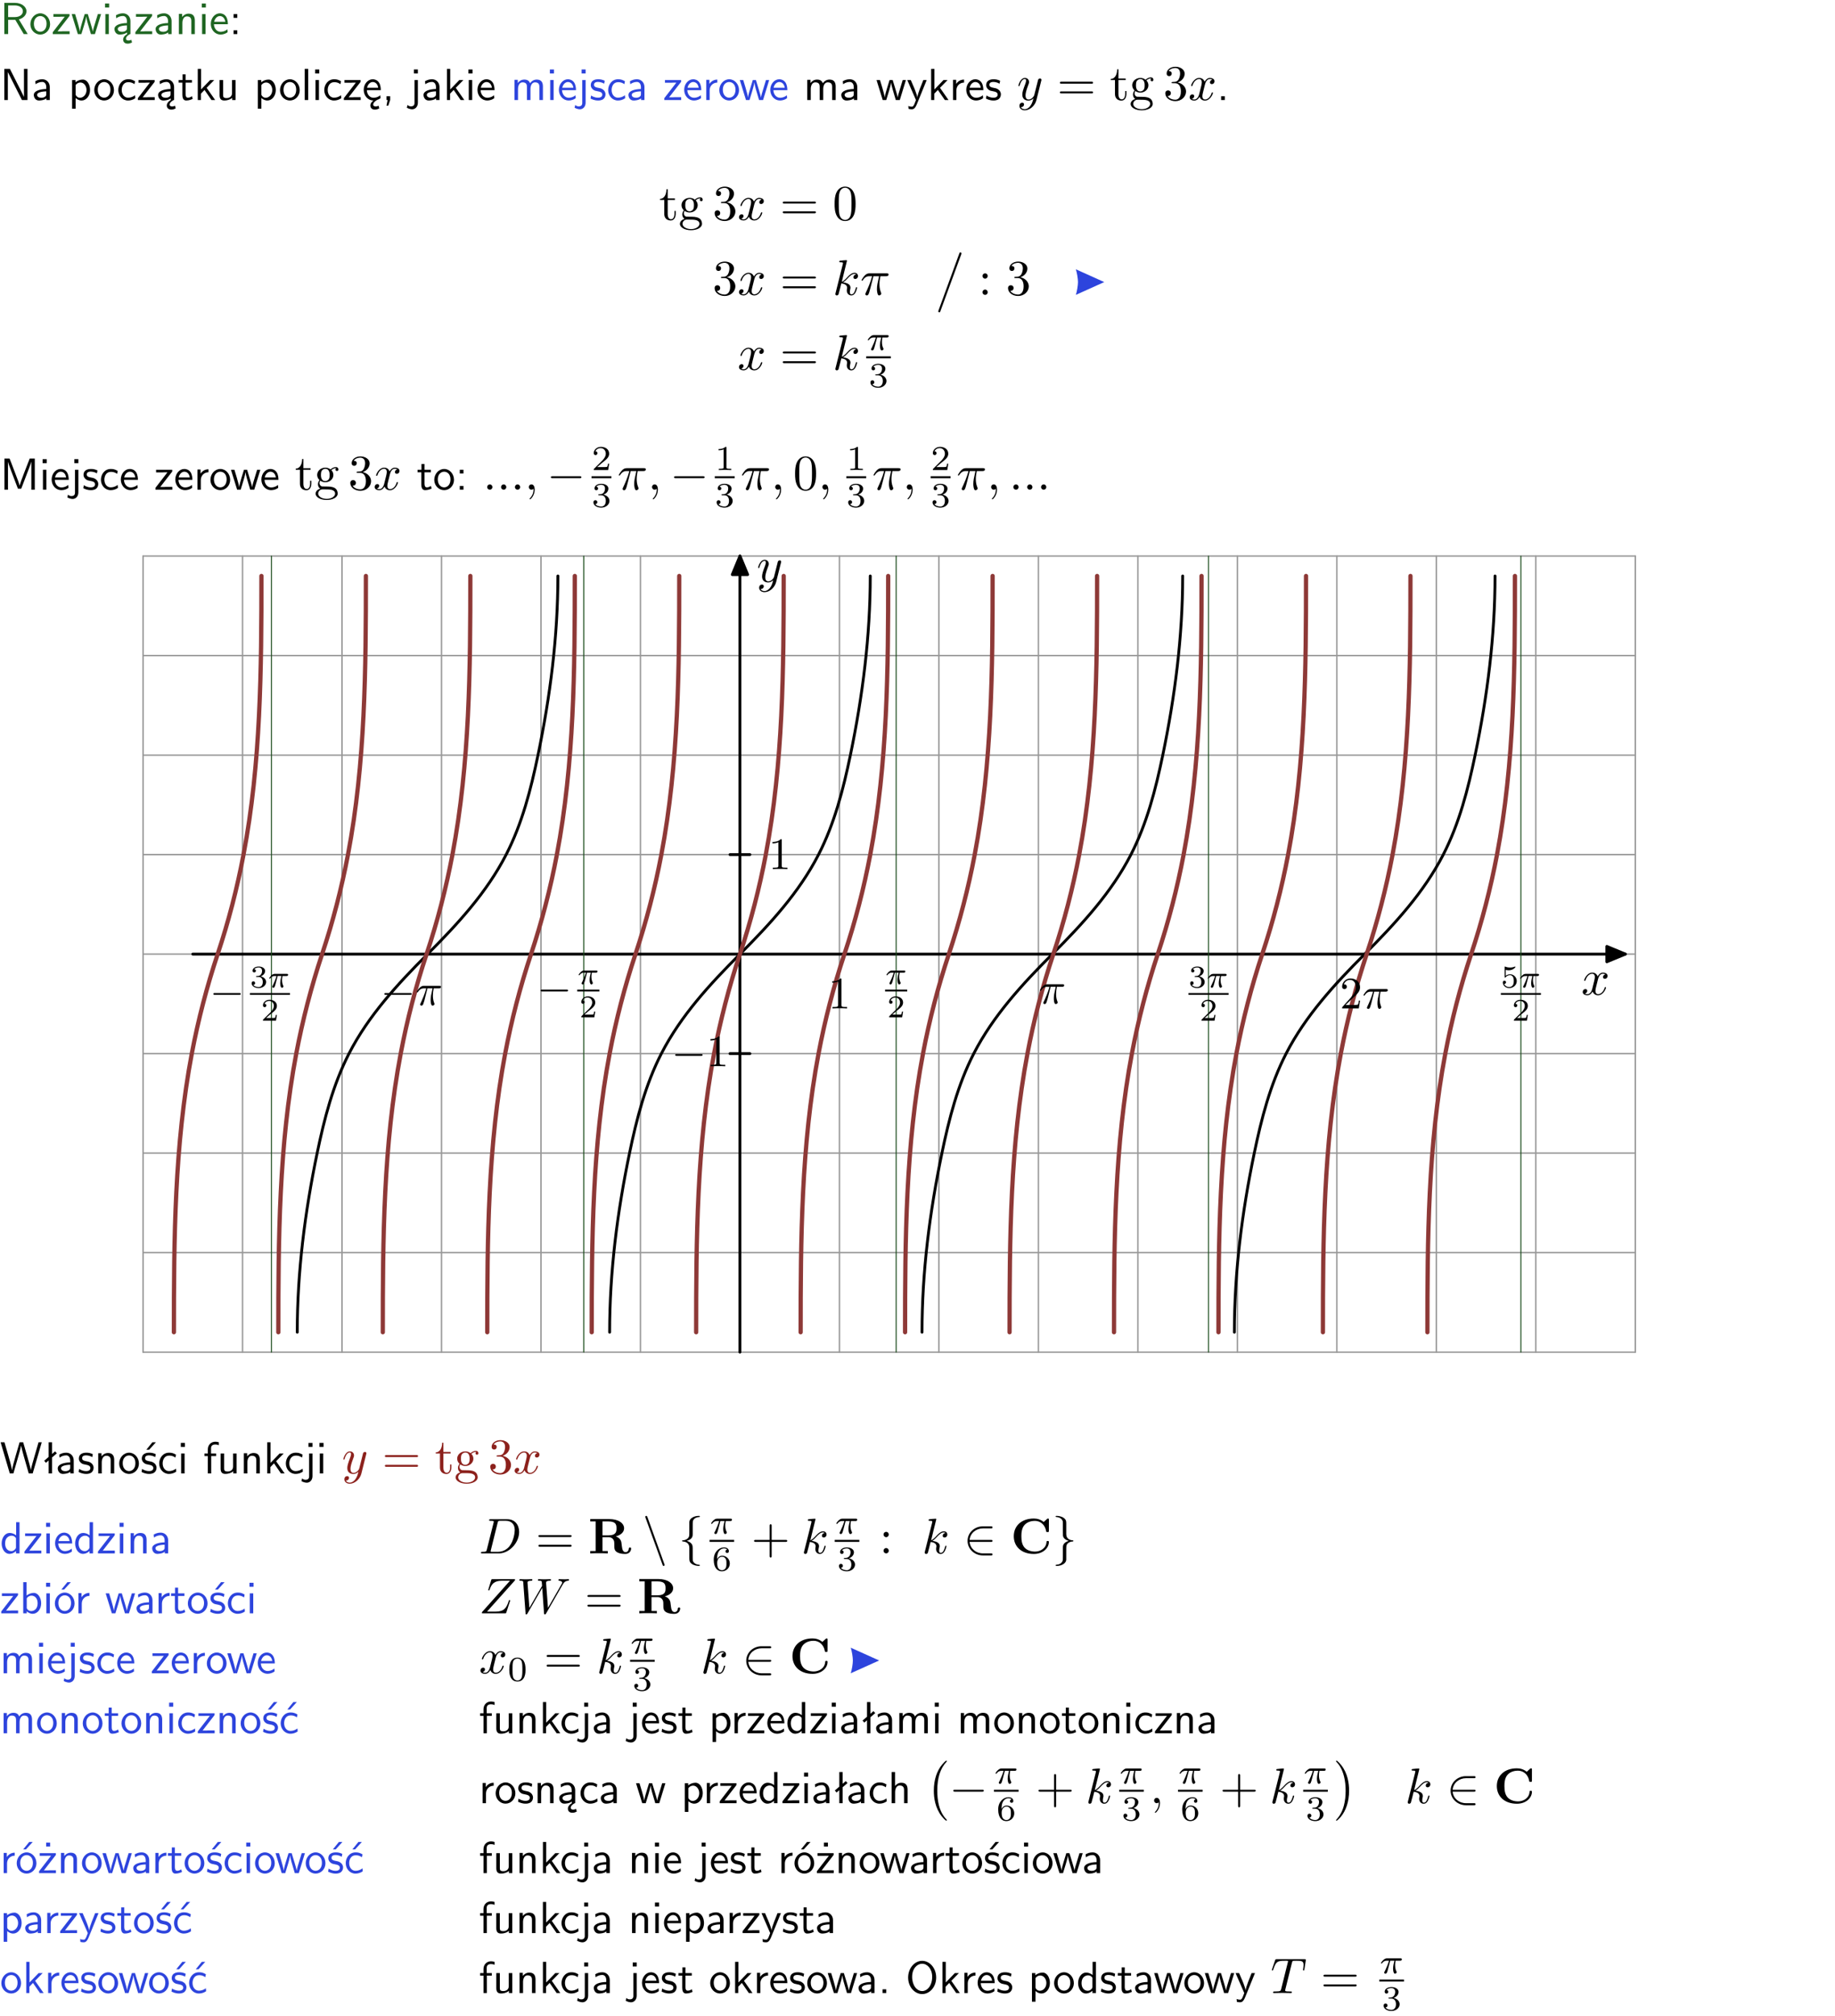 <?xml version="1.0" encoding="UTF-8"?>
<svg width="366pt" height="402pt" version="1.2" viewBox="0 0 366 402" xmlns="http://www.w3.org/2000/svg" xmlns:xlink="http://www.w3.org/1999/xlink">
 <defs>
  <symbol id="glyph0-1" overflow="visible">
   <path d="m3.766-2.922c0.922-0.266 1.516-0.906 1.516-1.641 0-0.875-0.969-1.656-2.266-1.656h-2.156v6.219h0.766v-2.844h1.422l1.688 2.844h0.797zm-2.141-0.469v-2.328h1.297c1.047 0 1.641 0.531 1.641 1.156 0 0.641-0.578 1.172-1.641 1.172z"/>
  </symbol>
  <symbol id="glyph0-2" overflow="visible">
   <path d="m4.203-1.969c0-1.203-0.891-2.172-1.953-2.172-1.109 0-1.984 1-1.984 2.172s0.922 2.062 1.969 2.062c1.078 0 1.969-0.906 1.969-2.062zm-1.969 1.5c-0.625 0-1.266-0.516-1.266-1.594s0.688-1.531 1.266-1.531c0.625 0 1.266 0.469 1.266 1.531s-0.609 1.594-1.266 1.594z"/>
  </symbol>
  <symbol id="glyph0-3" overflow="visible">
   <path d="m3.594-3.625v-0.359h-3.219v0.531h1.25c0.109 0 0.219-0.016 0.328-0.016h0.688l-2.391 3.094v0.375h3.359v-0.562h-1.328c-0.109 0-0.203 0.016-0.312 0.016h-0.766z"/>
  </symbol>
  <symbol id="glyph0-4" overflow="visible">
   <path d="m5.984-3.984h-0.641l-0.578 1.906c-0.109 0.312-0.375 1.203-0.422 1.594-0.031-0.281-0.266-1.078-0.422-1.594l-0.578-1.906h-0.625l-0.516 1.688c-0.094 0.312-0.406 1.344-0.438 1.797-0.047-0.422-0.344-1.438-0.484-1.938l-0.469-1.547h-0.688l1.234 3.984h0.703c0.047-0.141 0.359-1.141 0.562-1.844 0.125-0.422 0.375-1.297 0.391-1.641h0.016c0.016 0.25 0.172 0.875 0.281 1.266l0.656 2.219h0.797z"/>
  </symbol>
  <symbol id="glyph0-5" overflow="visible">
   <path d="m1.469-6.094h-0.812v0.797h0.812zm-0.062 2.109h-0.688v3.984h0.688z"/>
  </symbol>
  <symbol id="glyph0-6" overflow="visible">
   <path d="m2.875-1.188c0 0.172 0 0.391-0.297 0.562-0.266 0.172-0.609 0.172-0.703 0.172-0.438 0-0.828-0.203-0.828-0.578 0-0.625 1.453-0.688 1.828-0.703zm-0.188 2.125c0-0.406 0.375-0.703 0.797-0.938h0.094v-2.594c0-0.906-0.656-1.547-1.484-1.547-0.578 0-0.984 0.156-1.406 0.391l0.062 0.594c0.453-0.328 0.906-0.453 1.344-0.453 0.422 0 0.781 0.359 0.781 1.031v0.375c-1.344 0.031-2.484 0.406-2.484 1.188 0 0.391 0.25 1.109 1.031 1.109 0.125 0 0.969-0.016 1.484-0.422v0.328c-0.453 0.25-0.812 0.688-0.781 1.141 0.016 0.391 0.281 0.766 0.891 0.766 0.297 0 0.516-0.062 0.875-0.234l-0.125-0.531c-0.203 0.094-0.406 0.141-0.594 0.141-0.25-0.031-0.469-0.078-0.484-0.344z"/>
  </symbol>
  <symbol id="glyph0-7" overflow="visible">
   <path d="m3.578-2.594c0-0.906-0.656-1.547-1.484-1.547-0.578 0-0.984 0.156-1.406 0.391l0.062 0.594c0.453-0.328 0.906-0.453 1.344-0.453 0.422 0 0.781 0.359 0.781 1.031v0.375c-1.344 0.031-2.484 0.406-2.484 1.188 0 0.391 0.25 1.109 1.031 1.109 0.125 0 0.969-0.016 1.484-0.422v0.328h0.672zm-0.703 1.406c0 0.172 0 0.391-0.297 0.562-0.266 0.172-0.609 0.172-0.703 0.172-0.438 0-0.828-0.203-0.828-0.578 0-0.625 1.453-0.688 1.828-0.703z"/>
  </symbol>
  <symbol id="glyph0-8" overflow="visible">
   <path d="m3.906-2.672c0-0.594-0.141-1.406-1.234-1.406-0.812 0-1.25 0.609-1.297 0.672v-0.625h-0.656v4.031h0.703v-2.203c0-0.594 0.234-1.328 0.906-1.328 0.859 0 0.875 0.641 0.875 0.922v2.609h0.703z"/>
  </symbol>
  <symbol id="glyph0-9" overflow="visible">
   <path d="m3.719-1.969c0-0.297-0.016-0.969-0.359-1.516-0.375-0.547-0.922-0.656-1.25-0.656-0.984 0-1.797 0.953-1.797 2.109 0 1.188 0.859 2.125 1.938 2.125 0.562 0 1.078-0.203 1.422-0.469l-0.047-0.578c-0.562 0.469-1.156 0.5-1.359 0.5-0.719 0-1.297-0.625-1.328-1.516zm-2.734-0.484c0.141-0.688 0.625-1.141 1.125-1.141 0.469 0 0.969 0.312 1.094 1.141z"/>
  </symbol>
  <symbol id="glyph0-10" overflow="visible">
   <path d="m1.609-3.984h-0.734v0.75h0.734zm-0.734 3.234v0.75h0.734v-0.75z"/>
  </symbol>
  <symbol id="glyph0-11" overflow="visible">
   <path d="m1.969-6.219h-1.109v6.219h0.703v-5.594c0.172 0.375 0.547 1.141 0.609 1.234l2.203 4.359h1.109v-6.219h-0.703v5.578h-0.016c-0.172-0.359-0.547-1.125-0.594-1.219z"/>
  </symbol>
  <symbol id="glyph0-12" overflow="visible">
   <path d="m1.438-0.406c0.281 0.25 0.672 0.5 1.203 0.5 0.875 0 1.672-0.875 1.672-2.094 0-1.078-0.578-2.078-1.438-2.078-0.531 0-1.047 0.188-1.469 0.531v-0.438h-0.672v5.719h0.703zm0-2.578c0.219-0.312 0.562-0.516 0.953-0.516 0.672 0 1.219 0.672 1.219 1.5 0 0.922-0.641 1.547-1.312 1.547-0.344 0-0.594-0.172-0.766-0.422-0.094-0.125-0.094-0.141-0.094-0.312z"/>
  </symbol>
  <symbol id="glyph0-13" overflow="visible">
   <path d="m3.672-3.75c-0.531-0.297-0.828-0.391-1.375-0.391-1.25 0-1.969 1.094-1.969 2.156 0 1.109 0.812 2.078 1.938 2.078 0.484 0 0.969-0.125 1.453-0.453l-0.047-0.594c-0.469 0.359-0.953 0.484-1.406 0.484-0.734 0-1.25-0.656-1.25-1.531 0-0.703 0.344-1.562 1.297-1.562 0.453 0 0.766 0.078 1.25 0.391z"/>
  </symbol>
  <symbol id="glyph0-14" overflow="visible">
   <path d="m1.562-3.469h1.266v-0.516h-1.266v-1.141h-0.609v1.141h-0.781v0.516h0.75v2.406c0 0.531 0.125 1.156 0.75 1.156s1.078-0.219 1.312-0.328l-0.156-0.531c-0.234 0.188-0.516 0.297-0.797 0.297-0.344 0-0.469-0.281-0.469-0.75z"/>
  </symbol>
  <symbol id="glyph0-15" overflow="visible">
   <path d="m2.516-2.438 1.516-1.547h-0.812l-1.812 1.875v-4.109h-0.656v6.219h0.625v-1.266l0.719-0.75 1.391 2.016h0.734z"/>
  </symbol>
  <symbol id="glyph0-16" overflow="visible">
   <path d="m3.906-3.984h-0.703v2.609c0 0.672-0.5 0.984-1.078 0.984-0.641 0-0.703-0.234-0.703-0.625v-2.969h-0.703v3c0 0.656 0.219 1.078 0.953 1.078 0.484 0 1.125-0.141 1.562-0.531v0.438h0.672z"/>
  </symbol>
  <symbol id="glyph0-17" overflow="visible">
   <path d="m1.406-6.219h-0.688v6.219h0.688z"/>
  </symbol>
  <symbol id="glyph0-18" overflow="visible">
   <path d="m0.984-2.453c0.141-0.688 0.625-1.141 1.125-1.141 0.469 0 0.969 0.312 1.094 1.141zm1.219 3.391c0-0.406 0.391-0.734 0.797-0.969 0.266-0.078 0.484-0.203 0.672-0.344l-0.047-0.578c-0.562 0.469-1.156 0.5-1.359 0.5-0.719 0-1.297-0.625-1.328-1.516h2.781c0-0.297-0.016-0.969-0.359-1.516-0.375-0.547-0.922-0.656-1.25-0.656-0.984 0-1.797 0.953-1.797 2.109 0 1.188 0.859 2.125 1.938 2.125-0.359 0.25-0.641 0.656-0.609 1.047 0.016 0.391 0.281 0.766 0.891 0.766 0.297 0 0.516-0.062 0.875-0.234l-0.125-0.531c-0.203 0.094-0.406 0.141-0.594 0.141-0.25-0.031-0.469-0.078-0.484-0.344z"/>
  </symbol>
  <symbol id="glyph0-19" overflow="visible">
   <path d="m1.609-0.016v-0.734h-0.734v0.75h0.219l-0.219 1.125h0.359z"/>
  </symbol>
  <symbol id="glyph0-20" overflow="visible">
   <path d="m1.656-6.094h-0.797v0.797h0.797zm-2.203 7.625c0.438 0.25 0.844 0.312 1.078 0.312 0.562 0 1.125-0.469 1.125-1.312v-4.516h-0.672v4.594c0 0.578-0.453 0.656-0.703 0.656-0.266 0-0.5-0.094-0.688-0.281z"/>
  </symbol>
  <symbol id="glyph0-21" overflow="visible">
   <path d="m6.391-2.672c0-0.609-0.141-1.406-1.219-1.406-0.547 0-1.016 0.25-1.344 0.734-0.234-0.688-0.859-0.734-1.141-0.734-0.656 0-1.078 0.359-1.312 0.688v-0.641h-0.656v4.031h0.703v-2.203c0-0.609 0.25-1.328 0.906-1.328 0.844 0 0.875 0.578 0.875 0.922v2.609h0.703v-2.203c0-0.609 0.25-1.328 0.906-1.328 0.844 0 0.875 0.578 0.875 0.922v2.609h0.703z"/>
  </symbol>
  <symbol id="glyph0-22" overflow="visible">
   <path d="m3.078-3.844c-0.469-0.219-0.828-0.297-1.297-0.297-0.219 0-1.484 0-1.484 1.188 0 0.438 0.266 0.719 0.484 0.891 0.281 0.203 0.469 0.234 0.969 0.328 0.328 0.062 0.844 0.172 0.844 0.656 0 0.609-0.703 0.609-0.844 0.609-0.734 0-1.234-0.328-1.391-0.438l-0.109 0.609c0.281 0.141 0.781 0.391 1.516 0.391 0.156 0 0.641 0 1.031-0.281 0.281-0.219 0.438-0.578 0.438-0.953 0-0.5-0.344-0.812-0.359-0.828-0.344-0.312-0.594-0.375-1.031-0.453-0.5-0.094-0.906-0.188-0.906-0.625 0-0.562 0.641-0.562 0.75-0.562 0.297 0 0.766 0.047 1.281 0.344z"/>
  </symbol>
  <symbol id="glyph0-23" overflow="visible">
   <path d="m1.406-1.922c0-0.891 0.641-1.547 1.531-1.562v-0.594c-0.797 0-1.297 0.453-1.578 0.859v-0.812h-0.625v4.031h0.672z"/>
  </symbol>
  <symbol id="glyph0-24" overflow="visible">
   <path d="m4-3.984h-0.672c-1.172 2.859-1.188 3.266-1.188 3.469h-0.016c-0.047-0.594-0.766-2.266-0.812-2.344l-0.484-1.125h-0.703l1.734 3.984c-0.094 0.281-0.281 0.719-0.312 0.812-0.234 0.516-0.391 0.516-0.516 0.516-0.141 0-0.438-0.031-0.703-0.141l0.062 0.578c0.188 0.047 0.438 0.078 0.641 0.078 0.312 0 0.641-0.109 1.016-1.031z"/>
  </symbol>
  <symbol id="glyph0-25" overflow="visible">
   <path d="m1.609-0.75h-0.734v0.75h0.734z"/>
  </symbol>
  <symbol id="glyph0-26" overflow="visible">
   <path d="m4.75-3.188c-0.312 0.812-0.734 1.938-0.828 2.359h-0.016c-0.047-0.188-0.141-0.531-0.281-0.906l-1.406-3.703-0.312-0.781h-1.016v6.219h0.703v-5.562h0.016c0.047 0.281 0.406 1.266 0.641 1.875l1.328 3.484h0.656l1.188-3.109c0.297-0.734 0.375-0.969 0.438-1.141 0.094-0.266 0.328-0.906 0.375-1.109h0.016v5.562h0.688v-6.219h-1.016z"/>
  </symbol>
  <symbol id="glyph0-27" overflow="visible">
   <path d="m8.328-6.219h-0.641l-0.812 2.812c-0.234 0.797-0.672 2.297-0.719 2.766 0-0.016-0.062-0.484-0.656-2.531l-0.875-3.047h-0.719l-0.812 2.797c-0.203 0.688-0.641 2.25-0.688 2.766h-0.016c-0.031-0.359-0.281-1.25-0.344-1.547-0.125-0.422-0.172-0.609-0.422-1.484l-0.734-2.531h-0.766l1.828 6.219h0.719l0.891-3.109c0.203-0.656 0.578-2 0.641-2.453 0.047 0.266 0.25 1.109 0.5 1.969l1.031 3.594h0.781z"/>
  </symbol>
  <symbol id="glyph0-28" overflow="visible">
   <path d="m2.516-4.406-0.609 0.531v-2.344h-0.672v2.922l-0.891 0.766 0.344 0.406 0.547-0.469v2.594h0.672v-3.188l0.969-0.828z"/>
  </symbol>
  <symbol id="glyph0-29" overflow="visible">
   <path d="m3.078-3.844c-0.469-0.219-0.828-0.297-1.297-0.297-0.219 0-1.484 0-1.484 1.188 0 0.438 0.266 0.719 0.484 0.891 0.281 0.203 0.469 0.234 0.969 0.328 0.328 0.062 0.844 0.172 0.844 0.656 0 0.609-0.703 0.609-0.844 0.609-0.734 0-1.234-0.328-1.391-0.438l-0.109 0.609c0.281 0.141 0.781 0.391 1.516 0.391 0.156 0 0.641 0 1.031-0.281 0.281-0.219 0.438-0.578 0.438-0.953 0-0.5-0.344-0.812-0.359-0.828-0.344-0.312-0.594-0.375-1.031-0.453-0.5-0.094-0.906-0.188-0.906-0.625 0-0.562 0.641-0.562 0.75-0.562 0.297 0 0.766 0.047 1.281 0.344zm0.031-2.375h-0.703l-1.203 1.484h0.562z"/>
  </symbol>
  <symbol id="glyph0-30" overflow="visible">
   <path d="m1.578-3.469h0.984v-0.516h-1.016v-1.062c0-0.672 0.609-0.734 0.844-0.734 0.172 0 0.422 0.016 0.719 0.156v-0.594c-0.109-0.031-0.391-0.109-0.719-0.109-0.844 0-1.484 0.641-1.484 1.531v0.812h-0.672v0.516h0.672v3.469h0.672z"/>
  </symbol>
  <symbol id="glyph0-31" overflow="visible">
   <path d="m3.891-6.219h-0.672v2.625c-0.469-0.391-0.969-0.484-1.312-0.484-0.891 0-1.578 0.938-1.578 2.094 0 1.172 0.688 2.078 1.531 2.078 0.297 0 0.828-0.078 1.328-0.562v0.469h0.703zm-0.703 4.969c0 0.125 0 0.297-0.297 0.547-0.203 0.188-0.422 0.25-0.656 0.25-0.562 0-1.219-0.422-1.219-1.531 0-1.188 0.781-1.547 1.312-1.547 0.391 0 0.672 0.203 0.859 0.484z"/>
  </symbol>
  <symbol id="glyph0-32" overflow="visible">
   <path d="m1.406-6.219h-0.672v6.219h0.703v-0.406c0.219 0.188 0.594 0.5 1.203 0.5 0.891 0 1.672-0.891 1.672-2.094 0-1.109-0.625-2.078-1.453-2.078-0.359 0-0.906 0.094-1.453 0.531zm0.031 3.219c0.141-0.219 0.469-0.531 0.953-0.531 0.531 0 1.219 0.391 1.219 1.531 0 1.172-0.75 1.547-1.297 1.547-0.359 0-0.656-0.156-0.875-0.562z"/>
  </symbol>
  <symbol id="glyph0-33" overflow="visible">
   <path d="m4.203-1.969c0-1.203-0.891-2.172-1.953-2.172-1.109 0-1.984 1-1.984 2.172s0.922 2.062 1.969 2.062c1.078 0 1.969-0.906 1.969-2.062zm-1.969 1.5c-0.625 0-1.266-0.516-1.266-1.594s0.688-1.531 1.266-1.531c0.625 0 1.266 0.469 1.266 1.531s-0.609 1.594-1.266 1.594zm1.234-5.75h-0.703l-1.203 1.484h0.547z"/>
  </symbol>
  <symbol id="glyph0-34" overflow="visible">
   <path d="m3.672-3.75c-0.531-0.297-0.828-0.391-1.375-0.391-1.25 0-1.969 1.094-1.969 2.156 0 1.109 0.812 2.078 1.938 2.078 0.484 0 0.969-0.125 1.453-0.453l-0.047-0.594c-0.469 0.359-0.953 0.484-1.406 0.484-0.734 0-1.25-0.656-1.25-1.531 0-0.703 0.344-1.562 1.297-1.562 0.453 0 0.766 0.078 1.25 0.391zm-0.125-2.469h-0.688l-1.203 1.484h0.547z"/>
  </symbol>
  <symbol id="glyph0-35" overflow="visible">
   <path d="m3.906-2.672c0-0.594-0.141-1.406-1.234-1.406-0.562 0-0.984 0.281-1.266 0.641v-2.781h-0.688v6.219h0.703v-2.203c0-0.594 0.234-1.328 0.906-1.328 0.859 0 0.875 0.641 0.875 0.922v2.609h0.703z"/>
  </symbol>
  <symbol id="glyph0-36" overflow="visible">
   <path d="m3.594-3.625v-0.359h-3.219v0.531h1.25c0.109 0 0.219-0.016 0.328-0.016h0.688l-2.391 3.094v0.375h3.359v-0.562h-1.328c-0.109 0-0.203 0.016-0.312 0.016h-0.766zm-1.141-2.469h-0.797v0.797h0.797z"/>
  </symbol>
  <symbol id="glyph0-37" overflow="visible">
   <path d="m6.094-3.094c0-1.891-1.297-3.328-2.797-3.328-1.516 0-2.797 1.469-2.797 3.328 0 1.906 1.328 3.297 2.797 3.297 1.5 0 2.797-1.406 2.797-3.297zm-2.797 2.703c-1.047 0-2-1.109-2-2.844 0-1.641 0.984-2.609 2-2.609 1.031 0 2 1.016 2 2.609 0 1.75-0.969 2.844-2 2.844z"/>
  </symbol>
  <symbol id="glyph1-1" overflow="visible">
   <path d="m4.844-3.797c0.047-0.141 0.047-0.156 0.047-0.234 0-0.172-0.141-0.266-0.297-0.266-0.094 0-0.25 0.062-0.344 0.203-0.016 0.062-0.109 0.359-0.141 0.547-0.078 0.25-0.141 0.531-0.203 0.797l-0.453 1.797c-0.031 0.141-0.469 0.844-1.125 0.844-0.5 0-0.609-0.438-0.609-0.812 0-0.453 0.172-1.078 0.5-1.953 0.156-0.406 0.203-0.516 0.203-0.719 0-0.438-0.312-0.812-0.812-0.812-0.953 0-1.312 1.453-1.312 1.531 0 0.109 0.094 0.109 0.109 0.109 0.109 0 0.109-0.031 0.156-0.188 0.281-0.938 0.672-1.234 1.016-1.234 0.078 0 0.25 0 0.25 0.312 0 0.25-0.109 0.516-0.172 0.703-0.406 1.062-0.578 1.625-0.578 2.094 0 0.891 0.625 1.188 1.219 1.188 0.391 0 0.719-0.172 1-0.453-0.125 0.516-0.25 1.016-0.641 1.547-0.266 0.328-0.641 0.625-1.094 0.625-0.141 0-0.594-0.031-0.766-0.422 0.156 0 0.297 0 0.422-0.125 0.109-0.078 0.203-0.219 0.203-0.406 0-0.312-0.266-0.344-0.359-0.344-0.234 0-0.562 0.156-0.562 0.641 0 0.5 0.438 0.875 1.062 0.875 1.016 0 2.047-0.906 2.328-2.031z"/>
  </symbol>
  <symbol id="glyph1-2" overflow="visible">
   <path d="m3.328-3.016c0.062-0.25 0.297-1.172 0.984-1.172 0.047 0 0.297 0 0.5 0.125-0.281 0.062-0.469 0.297-0.469 0.547 0 0.156 0.109 0.344 0.375 0.344 0.219 0 0.531-0.172 0.531-0.578 0-0.516-0.578-0.656-0.922-0.656-0.578 0-0.922 0.531-1.047 0.75-0.25-0.656-0.781-0.75-1.078-0.75-1.031 0-1.609 1.281-1.609 1.531 0 0.109 0.109 0.109 0.125 0.109 0.078 0 0.109-0.031 0.125-0.109 0.344-1.062 1-1.312 1.344-1.312 0.188 0 0.531 0.094 0.531 0.672 0 0.312-0.172 0.969-0.531 2.375-0.156 0.609-0.516 1.031-0.953 1.031-0.062 0-0.281 0-0.5-0.125 0.25-0.062 0.469-0.266 0.469-0.547 0-0.266-0.219-0.344-0.359-0.344-0.312 0-0.547 0.25-0.547 0.578 0 0.453 0.484 0.656 0.922 0.656 0.672 0 1.031-0.703 1.047-0.75 0.125 0.359 0.484 0.75 1.078 0.75 1.031 0 1.594-1.281 1.594-1.531 0-0.109-0.078-0.109-0.109-0.109-0.094 0-0.109 0.047-0.141 0.109-0.328 1.078-1 1.312-1.312 1.312-0.391 0-0.547-0.312-0.547-0.656 0-0.219 0.047-0.438 0.156-0.875z"/>
  </symbol>
  <symbol id="glyph1-3" overflow="visible">
   <path d="m2.859-6.812s0-0.109-0.125-0.109c-0.234 0-0.953 0.078-1.219 0.109-0.078 0-0.188 0.016-0.188 0.188 0 0.125 0.094 0.125 0.234 0.125 0.484 0 0.5 0.062 0.5 0.172l-0.031 0.203-1.438 5.734c-0.047 0.141-0.047 0.156-0.047 0.219 0 0.234 0.203 0.281 0.297 0.281 0.125 0 0.266-0.094 0.328-0.203 0.047-0.094 0.5-1.938 0.562-2.188 0.344 0.031 1.156 0.188 1.156 0.844 0 0.078 0 0.109-0.031 0.219-0.016 0.109-0.031 0.234-0.031 0.344 0 0.578 0.391 0.984 0.906 0.984 0.297 0 0.578-0.156 0.797-0.531 0.25-0.438 0.359-0.984 0.359-1 0-0.109-0.094-0.109-0.125-0.109-0.094 0-0.109 0.047-0.141 0.188-0.203 0.719-0.422 1.234-0.859 1.234-0.203 0-0.328-0.109-0.328-0.469 0-0.172 0.047-0.406 0.078-0.562 0.047-0.172 0.047-0.203 0.047-0.312 0-0.641-0.625-0.922-1.484-1.047 0.312-0.172 0.641-0.484 0.859-0.734 0.484-0.531 0.938-0.953 1.422-0.953 0.062 0 0.078 0 0.094 0.016 0.125 0.016 0.125 0.016 0.219 0.078 0.016 0 0.016 0.016 0.031 0.031-0.469 0.031-0.562 0.422-0.562 0.547 0 0.156 0.109 0.344 0.375 0.344s0.547-0.219 0.547-0.609c0-0.297-0.234-0.625-0.672-0.625-0.281 0-0.734 0.078-1.453 0.875-0.344 0.375-0.734 0.781-1.109 0.922z"/>
  </symbol>
  <symbol id="glyph1-4" overflow="visible">
   <path d="m2.641-3.719h1.125c-0.328 1.469-0.422 1.906-0.422 2.578 0 0.141 0 0.406 0.078 0.75 0.109 0.438 0.219 0.5 0.359 0.5 0.203 0 0.422-0.172 0.422-0.375 0-0.062 0-0.078-0.062-0.219-0.297-0.719-0.297-1.375-0.297-1.656 0-0.516 0.078-1.062 0.188-1.578h1.125c0.141 0 0.5 0 0.5-0.344 0-0.234-0.219-0.234-0.406-0.234h-3.344c-0.219 0-0.594 0-1.031 0.469-0.344 0.391-0.609 0.844-0.609 0.891 0 0.016 0 0.109 0.125 0.109 0.078 0 0.094-0.047 0.156-0.125 0.484-0.766 1.062-0.766 1.266-0.766h0.562c-0.312 1.203-0.844 2.406-1.266 3.312-0.078 0.156-0.078 0.172-0.078 0.25 0 0.188 0.156 0.266 0.281 0.266 0.297 0 0.375-0.281 0.5-0.641 0.141-0.469 0.141-0.484 0.266-0.984z"/>
  </symbol>
  <symbol id="glyph1-5" overflow="visible">
   <path d="m1.906-0.531c0-0.281-0.234-0.531-0.516-0.531-0.297 0-0.531 0.25-0.531 0.531 0 0.297 0.234 0.531 0.531 0.531 0.281 0 0.516-0.234 0.516-0.531z"/>
  </symbol>
  <symbol id="glyph1-6" overflow="visible">
   <path d="m2.031-0.016c0-0.656-0.25-1.047-0.641-1.047-0.328 0-0.531 0.25-0.531 0.531 0 0.266 0.203 0.531 0.531 0.531 0.109 0 0.25-0.047 0.344-0.125 0.031-0.031 0.047-0.031 0.047-0.031 0.016 0 0.016 0 0.016 0.141 0 0.75-0.344 1.344-0.672 1.672-0.109 0.109-0.109 0.125-0.109 0.156 0 0.078 0.047 0.109 0.094 0.109 0.109 0 0.922-0.766 0.922-1.938z"/>
  </symbol>
  <symbol id="glyph1-7" overflow="visible">
   <path d="m1.578-0.781c-0.094 0.391-0.109 0.469-0.906 0.469-0.156 0-0.266 0-0.266 0.188 0 0.125 0.078 0.125 0.266 0.125h3.312c2.062 0 4.031-2.109 4.031-4.281 0-1.406-0.844-2.531-2.344-2.531h-3.344c-0.188 0-0.297 0-0.297 0.188 0 0.125 0.078 0.125 0.281 0.125 0.125 0 0.312 0.016 0.422 0.016 0.172 0.031 0.219 0.047 0.219 0.172 0 0.031 0 0.062-0.031 0.188zm2.156-5.344c0.094-0.344 0.109-0.375 0.547-0.375h1.062c0.969 0 1.797 0.531 1.797 1.844 0 0.484-0.188 2.125-1.047 3.219-0.281 0.375-1.062 1.125-2.297 1.125h-1.125-0.219c-0.094-0.016-0.125-0.031-0.125-0.109 0-0.031 0-0.047 0.047-0.219z"/>
  </symbol>
  <symbol id="glyph1-8" overflow="visible">
   <path d="m7.172-6.562c0.016-0.047 0.031-0.094 0.031-0.156 0-0.094-0.047-0.094-0.25-0.094h-4.203c-0.234 0-0.25 0.016-0.312 0.203l-0.547 1.797c-0.016 0.047-0.031 0.125-0.031 0.141 0 0 0 0.109 0.125 0.109 0.094 0 0.109-0.078 0.125-0.109 0.391-1.172 0.906-1.828 2.453-1.828h1.625l-5.562 6.234s-0.047 0.141-0.047 0.172c0 0.094 0.062 0.094 0.25 0.094h4.328c0.25 0 0.25-0.016 0.312-0.203l0.719-2.203c0-0.031 0.031-0.109 0.031-0.141 0-0.062-0.031-0.109-0.125-0.109s-0.109 0.031-0.172 0.25c-0.438 1.344-0.922 2.062-2.609 2.062h-1.703z"/>
  </symbol>
  <symbol id="glyph1-9" overflow="visible">
   <path d="m9.141-5.656c0.25-0.438 0.484-0.797 1.125-0.844 0.078-0.016 0.188-0.016 0.188-0.203 0-0.031-0.047-0.109-0.125-0.109-0.234 0-0.516 0.031-0.766 0.031-0.344 0-0.703-0.031-1.047-0.031-0.047 0-0.188 0-0.188 0.188 0 0.109 0.094 0.125 0.156 0.125 0.234 0.016 0.594 0.094 0.594 0.391 0 0.109-0.062 0.188-0.141 0.328l-2.688 4.688-0.375-4.938c0-0.203-0.016-0.453 0.703-0.469 0.172 0 0.266 0 0.266-0.203 0-0.094-0.109-0.109-0.141-0.109-0.406 0-0.828 0.031-1.219 0.031-0.234 0-0.812-0.031-1.047-0.031-0.062 0-0.188 0-0.188 0.203 0 0.109 0.094 0.109 0.234 0.109 0.438 0 0.516 0.062 0.531 0.25l0.062 0.766-2.531 4.391-0.375-5.047c0-0.125 0-0.344 0.766-0.359 0.094 0 0.203 0 0.203-0.203 0-0.109-0.125-0.109-0.141-0.109-0.391 0-0.812 0.031-1.219 0.031-0.359 0-0.719-0.031-1.047-0.031-0.062 0-0.188 0-0.188 0.188 0 0.125 0.094 0.125 0.25 0.125 0.5 0 0.516 0.094 0.531 0.375l0.453 6.078c0 0.188 0.016 0.266 0.156 0.266 0.109 0 0.141-0.062 0.234-0.203l2.938-5.094 0.359 5.031c0.031 0.219 0.047 0.266 0.156 0.266 0.141 0 0.203-0.094 0.25-0.188z"/>
  </symbol>
  <symbol id="glyph1-10" overflow="visible">
   <path d="m4.25-6.047c0.078-0.281 0.109-0.344 0.234-0.375 0.094-0.016 0.422-0.016 0.625-0.016 1.016 0 1.453 0.031 1.453 0.812 0 0.156-0.031 0.547-0.078 0.797 0 0.047-0.031 0.156-0.031 0.188 0 0.062 0.031 0.141 0.125 0.141 0.109 0 0.125-0.078 0.156-0.234l0.266-1.734c0.016-0.047 0.016-0.141 0.016-0.172 0-0.109-0.094-0.109-0.266-0.109h-5.531c-0.234 0-0.25 0.016-0.328 0.203l-0.594 1.75c0 0.016-0.062 0.156-0.062 0.188 0 0.047 0.062 0.109 0.125 0.109 0.094 0 0.109-0.062 0.172-0.219 0.531-1.547 0.797-1.719 2.266-1.719h0.391c0.281 0 0.281 0.031 0.281 0.125 0 0.047-0.031 0.172-0.047 0.203l-1.328 5.328c-0.094 0.359-0.125 0.469-1.188 0.469-0.359 0-0.422 0-0.422 0.188 0 0.125 0.109 0.125 0.172 0.125 0.266 0 0.547-0.016 0.812-0.016 0.281 0 0.578-0.016 0.859-0.016s0.547 0.016 0.828 0.016 0.578 0.016 0.859 0.016c0.094 0 0.219 0 0.219-0.203 0-0.109-0.078-0.109-0.344-0.109-0.234 0-0.375 0-0.625-0.016-0.297-0.031-0.375-0.062-0.375-0.219 0-0.016 0-0.062 0.047-0.203z"/>
  </symbol>
  <symbol id="glyph2-1" overflow="visible">
   <path d="m6.844-3.266c0.156 0 0.344 0 0.344-0.188 0-0.203-0.188-0.203-0.328-0.203h-5.969c-0.141 0-0.328 0-0.328 0.203 0 0.188 0.188 0.188 0.328 0.188zm0.016 1.938c0.141 0 0.328 0 0.328-0.203 0-0.188-0.188-0.188-0.344-0.188h-5.953c-0.141 0-0.328 0-0.328 0.188 0 0.203 0.188 0.203 0.328 0.203z"/>
  </symbol>
  <symbol id="glyph2-2" overflow="visible">
   <path d="m1.719-3.984h1.438v-0.312h-1.438v-1.828h-0.25c0 0.812-0.297 1.875-1.281 1.922v0.219h0.844v2.75c0 1.219 0.938 1.344 1.297 1.344 0.703 0 0.984-0.703 0.984-1.344v-0.562h-0.25v0.547c0 0.734-0.297 1.109-0.672 1.109-0.672 0-0.672-0.906-0.672-1.078z"/>
  </symbol>
  <symbol id="glyph2-3" overflow="visible">
   <path d="m2.219-1.719c-0.875 0-0.875-1-0.875-1.219 0-0.266 0.016-0.594 0.156-0.844 0.078-0.109 0.312-0.391 0.719-0.391 0.859 0 0.859 0.984 0.859 1.219 0 0.266 0 0.594-0.156 0.844-0.078 0.109-0.312 0.391-0.703 0.391zm-1-0.078c0.391 0.281 0.812 0.312 1 0.312 0.922 0 1.609-0.688 1.609-1.453 0-0.375-0.156-0.734-0.406-0.969 0.359-0.344 0.719-0.391 0.891-0.391 0.031 0 0.078 0 0.109 0.016-0.109 0.031-0.172 0.141-0.172 0.266 0 0.172 0.141 0.281 0.297 0.281 0.094 0 0.281-0.062 0.281-0.297 0-0.172-0.109-0.484-0.5-0.484-0.203 0-0.641 0.062-1.062 0.469-0.422-0.328-0.828-0.359-1.047-0.359-0.938 0-1.625 0.688-1.625 1.453 0 0.438 0.219 0.812 0.469 1.031-0.125 0.141-0.312 0.469-0.312 0.828 0 0.312 0.141 0.688 0.453 0.891-0.609 0.156-0.922 0.594-0.922 0.984 0 0.719 0.984 1.266 2.203 1.266 1.172 0 2.203-0.5 2.203-1.281 0-0.344-0.125-0.859-0.641-1.141-0.531-0.266-1.109-0.266-1.719-0.266-0.25 0-0.672 0-0.75-0.016-0.312-0.047-0.516-0.344-0.516-0.672 0-0.031 0-0.266 0.156-0.469zm1.281 3.625c-1.016 0-1.703-0.516-1.703-1.047 0-0.453 0.375-0.828 0.812-0.844h0.594c0.859 0 1.969 0 1.969 0.844 0 0.547-0.703 1.047-1.672 1.047z"/>
  </symbol>
  <symbol id="glyph2-4" overflow="visible">
   <path d="m2.891-3.516c0.812-0.266 1.391-0.953 1.391-1.75 0-0.812-0.875-1.375-1.828-1.375-1 0-1.766 0.594-1.766 1.359 0 0.328 0.219 0.516 0.516 0.516s0.5-0.219 0.5-0.516c0-0.484-0.469-0.484-0.609-0.484 0.297-0.5 0.953-0.625 1.312-0.625 0.422 0 0.969 0.219 0.969 1.109 0 0.125-0.031 0.703-0.281 1.141-0.297 0.484-0.641 0.516-0.891 0.516-0.078 0.016-0.312 0.031-0.391 0.031-0.078 0.016-0.141 0.031-0.141 0.125 0 0.109 0.062 0.109 0.234 0.109h0.438c0.812 0 1.188 0.672 1.188 1.656 0 1.359-0.688 1.641-1.125 1.641s-1.188-0.172-1.531-0.75c0.344 0.047 0.656-0.172 0.656-0.547 0-0.359-0.266-0.562-0.547-0.562-0.25 0-0.562 0.141-0.562 0.578 0 0.906 0.922 1.562 2.016 1.562 1.219 0 2.125-0.906 2.125-1.922 0-0.812-0.641-1.594-1.672-1.812z"/>
  </symbol>
  <symbol id="glyph2-5" overflow="visible">
   <path d="m4.578-3.188c0-0.797-0.047-1.594-0.391-2.328-0.453-0.969-1.281-1.125-1.688-1.125-0.609 0-1.328 0.266-1.75 1.188-0.312 0.688-0.359 1.469-0.359 2.266 0 0.75 0.031 1.641 0.453 2.406 0.422 0.797 1.156 1 1.641 1 0.531 0 1.297-0.203 1.734-1.156 0.312-0.688 0.359-1.469 0.359-2.25zm-2.094 3.188c-0.391 0-0.984-0.25-1.156-1.203-0.109-0.594-0.109-1.516-0.109-2.109 0-0.641 0-1.297 0.078-1.828 0.188-1.188 0.938-1.281 1.188-1.281 0.328 0 0.984 0.188 1.172 1.172 0.109 0.562 0.109 1.312 0.109 1.938 0 0.75 0 1.422-0.109 2.062-0.156 0.953-0.719 1.25-1.172 1.25z"/>
  </symbol>
  <symbol id="glyph2-6" overflow="visible">
   <path d="m1.906-3.766c0-0.297-0.234-0.531-0.516-0.531-0.297 0-0.531 0.234-0.531 0.531 0 0.281 0.234 0.531 0.531 0.531 0.281 0 0.516-0.25 0.516-0.531zm0 3.234c0-0.281-0.234-0.531-0.516-0.531-0.297 0-0.531 0.25-0.531 0.531 0 0.297 0.234 0.531 0.531 0.531 0.281 0 0.516-0.234 0.516-0.531z"/>
  </symbol>
  <symbol id="glyph2-7" overflow="visible">
   <path d="m4.078-2.297h2.781c0.141 0 0.328 0 0.328-0.203 0-0.188-0.188-0.188-0.328-0.188h-2.781v-2.797c0-0.141 0-0.328-0.203-0.328s-0.203 0.188-0.203 0.328v2.797h-2.781c-0.141 0-0.328 0-0.328 0.188 0 0.203 0.188 0.203 0.328 0.203h2.781v2.797c0 0.141 0 0.328 0.203 0.328s0.203-0.188 0.203-0.328z"/>
  </symbol>
  <symbol id="glyph3-1" overflow="visible">
   <path d="m5.141 0.016c0.047-0.156 0.047-0.188 0.047-0.203 0-0.078-0.047-0.219-0.219-0.219-0.141 0-0.156 0.094-0.219 0.25l-4.125 11.297c-0.062 0.156-0.062 0.188-0.062 0.203 0 0.078 0.062 0.203 0.219 0.203 0.141 0 0.172-0.078 0.219-0.25z"/>
  </symbol>
  <symbol id="glyph3-2" overflow="visible">
   <path d="m4.109 11.453c0-0.031-0.016-0.062-0.031-0.094-0.453-0.484-1.141-1.297-1.562-2.922-0.219-0.906-0.312-1.922-0.312-2.859 0-2.625 0.625-4.453 1.828-5.75 0.078-0.094 0.078-0.109 0.078-0.125 0-0.109-0.078-0.109-0.109-0.109-0.156 0-0.688 0.609-0.812 0.75-1.031 1.219-1.672 3-1.672 5.234 0 1.406 0.25 3.406 1.562 5.094 0.094 0.125 0.734 0.875 0.922 0.875 0.031 0 0.109 0 0.109-0.094z"/>
  </symbol>
  <symbol id="glyph3-3" overflow="visible">
   <path d="m3.047 5.578c0-1.406-0.25-3.422-1.562-5.094-0.094-0.125-0.75-0.891-0.922-0.891-0.047 0-0.125 0.031-0.125 0.109 0 0.031 0.016 0.062 0.062 0.094 0.484 0.516 1.125 1.328 1.531 2.922 0.234 0.906 0.328 1.922 0.328 2.859 0 1-0.094 2.016-0.359 3-0.375 1.391-0.969 2.188-1.469 2.75-0.094 0.094-0.094 0.109-0.094 0.125 0 0.078 0.078 0.094 0.125 0.094 0.141 0 0.688-0.594 0.812-0.734 1.016-1.219 1.672-3 1.672-5.234z"/>
  </symbol>
  <symbol id="glyph4-1" overflow="visible">
   <path d="m2.172-2.531h0.828c-0.109 0.422-0.266 1.047-0.266 1.609 0 0.281 0.047 0.469 0.078 0.609 0.109 0.359 0.203 0.375 0.312 0.375 0.172 0 0.328-0.141 0.328-0.312 0-0.047-0.016-0.078-0.047-0.141-0.141-0.266-0.266-0.656-0.266-1.234 0-0.125 0-0.406 0.094-0.906h0.875c0.125 0 0.188 0 0.266-0.047 0.094-0.078 0.109-0.188 0.109-0.219 0-0.203-0.172-0.203-0.297-0.203h-2.625c-0.281 0-0.484 0.062-0.797 0.359-0.188 0.156-0.453 0.531-0.453 0.594 0 0.078 0.094 0.078 0.125 0.078 0.078 0 0.078-0.016 0.125-0.078 0.344-0.484 0.781-0.484 0.938-0.484h0.422c-0.219 0.766-0.594 1.594-0.797 2.016-0.047 0.078-0.109 0.234-0.141 0.25 0 0.031-0.016 0.062-0.016 0.109 0 0.109 0.078 0.219 0.25 0.219 0.266 0 0.344-0.312 0.516-0.938z"/>
  </symbol>
  <symbol id="glyph5-1" overflow="visible">
   <path d="m1.906-2.328c0.547 0 0.938 0.375 0.938 1.125 0 0.859-0.516 1.125-0.906 1.125-0.281 0-0.906-0.078-1.188-0.5 0.328 0 0.406-0.234 0.406-0.391 0-0.219-0.172-0.375-0.391-0.375-0.188 0-0.391 0.125-0.391 0.406 0 0.656 0.719 1.078 1.562 1.078 0.969 0 1.641-0.656 1.641-1.344 0-0.547-0.438-1.094-1.203-1.25 0.719-0.266 0.984-0.781 0.984-1.219 0-0.547-0.625-0.953-1.406-0.953-0.766 0-1.359 0.375-1.359 0.938 0 0.234 0.156 0.359 0.359 0.359 0.219 0 0.359-0.156 0.359-0.344 0-0.203-0.141-0.359-0.359-0.375 0.25-0.297 0.719-0.375 0.984-0.375 0.312 0 0.75 0.156 0.75 0.75 0 0.297-0.094 0.625-0.281 0.828-0.219 0.266-0.422 0.281-0.766 0.312-0.172 0.016-0.188 0.016-0.219 0.016-0.016 0-0.078 0.016-0.078 0.094 0 0.094 0.062 0.094 0.188 0.094z"/>
  </symbol>
  <symbol id="glyph5-2" overflow="visible">
   <path d="m3.516-1.266h-0.234c-0.016 0.156-0.094 0.562-0.188 0.625-0.047 0.047-0.578 0.047-0.688 0.047h-1.281c0.734-0.641 0.984-0.844 1.391-1.172 0.516-0.406 1-0.844 1-1.5 0-0.844-0.734-1.359-1.625-1.359-0.859 0-1.453 0.609-1.453 1.25 0 0.344 0.297 0.391 0.375 0.391 0.156 0 0.359-0.125 0.359-0.375 0-0.125-0.047-0.375-0.406-0.375 0.219-0.484 0.688-0.641 1.016-0.641 0.703 0 1.062 0.547 1.062 1.109 0 0.609-0.438 1.078-0.656 1.328l-1.672 1.672c-0.078 0.062-0.078 0.078-0.078 0.266h2.875z"/>
  </symbol>
  <symbol id="glyph5-3" overflow="visible">
   <path d="m2.328-4.438c0-0.188 0-0.188-0.203-0.188-0.453 0.438-1.078 0.438-1.359 0.438v0.25c0.156 0 0.625 0 1-0.188v3.547c0 0.234 0 0.328-0.688 0.328h-0.266v0.25c0.125 0 0.984-0.031 1.234-0.031 0.219 0 1.094 0.031 1.25 0.031v-0.25h-0.266c-0.703 0-0.703-0.094-0.703-0.328z"/>
  </symbol>
  <symbol id="glyph5-4" overflow="visible">
   <path d="m1.047-2.281c0-0.562 0.047-1.078 0.312-1.516 0.234-0.375 0.609-0.625 1.062-0.625 0.203 0 0.484 0.047 0.625 0.234-0.172 0.016-0.328 0.141-0.328 0.344 0 0.172 0.125 0.328 0.328 0.328 0.219 0 0.344-0.141 0.344-0.344 0-0.406-0.297-0.766-0.984-0.766-1 0-2.031 0.922-2.031 2.422 0 1.797 0.844 2.344 1.625 2.344 0.844 0 1.578-0.656 1.578-1.562 0-0.891-0.703-1.547-1.516-1.547-0.562 0-0.859 0.375-1.016 0.688zm0.953 2.203c-0.359 0-0.625-0.203-0.781-0.516-0.094-0.203-0.156-0.562-0.156-0.969 0-0.688 0.406-1.203 0.969-1.203 0.312 0 0.531 0.125 0.703 0.375 0.172 0.266 0.172 0.562 0.172 0.969 0 0.391 0 0.688-0.188 0.969-0.156 0.234-0.391 0.375-0.719 0.375z"/>
  </symbol>
  <symbol id="glyph5-5" overflow="visible">
   <path d="m3.594-2.219c0-0.766-0.094-1.328-0.406-1.812-0.219-0.312-0.656-0.594-1.203-0.594-1.625 0-1.625 1.906-1.625 2.406s0 2.359 1.625 2.359c1.609 0 1.609-1.859 1.609-2.359zm-1.609 2.156c-0.328 0-0.75-0.188-0.891-0.75-0.094-0.406-0.094-0.984-0.094-1.5s0-1.047 0.094-1.422c0.156-0.547 0.594-0.703 0.891-0.703 0.375 0 0.734 0.234 0.859 0.641 0.109 0.375 0.125 0.875 0.125 1.484 0 0.516 0 1.031-0.094 1.469-0.141 0.641-0.609 0.781-0.891 0.781z"/>
  </symbol>
  <symbol id="glyph6-1" overflow="visible">
   <path d="m6.594-2.297c0.141 0 0.328 0 0.328-0.203 0-0.188-0.188-0.188-0.328-0.188h-5.438c-0.141 0-0.328 0-0.328 0.188 0 0.203 0.188 0.203 0.328 0.203z"/>
  </symbol>
  <symbol id="glyph6-2" overflow="visible">
   <path d="m4 2.266c0.031 0.109 0.078 0.234 0.219 0.234 0.109 0 0.203-0.094 0.203-0.203 0-0.031 0-0.047-0.062-0.188l-3.375-9.359c-0.047-0.109-0.094-0.234-0.234-0.234-0.109 0-0.188 0.094-0.188 0.203 0 0.031 0 0.047 0.047 0.188z"/>
  </symbol>
  <symbol id="glyph6-3" overflow="visible">
   <path d="m2.828-5.609c0-0.719 0-0.938 0.234-1.188 0.172-0.188 0.406-0.422 1.109-0.453 0.047-0.016 0.078-0.062 0.078-0.109 0-0.125-0.078-0.125-0.188-0.125-1 0-1.891 0.516-1.906 1.234v1.828c0 0.938 0 1.094-0.266 1.375-0.141 0.141-0.406 0.406-1.031 0.438-0.078 0-0.141 0.016-0.141 0.109 0 0.109 0.062 0.109 0.156 0.125 0.438 0.016 1.281 0.234 1.281 1.234v1.969c0 0.578 0 0.922 0.516 1.281 0.422 0.297 1.078 0.391 1.391 0.391 0.109 0 0.188 0 0.188-0.125 0-0.094-0.047-0.094-0.156-0.109-0.781-0.047-1.156-0.484-1.25-0.844-0.016-0.109-0.016-0.141-0.016-0.484v-1.5c0-0.297 0-0.797-0.031-0.906-0.125-0.656-0.766-0.906-1.156-1.031 1.188-0.328 1.188-1.031 1.188-1.312z"/>
  </symbol>
  <symbol id="glyph6-4" overflow="visible">
   <path d="m5.484-2.297c0.141 0 0.328 0 0.328-0.203 0-0.188-0.188-0.188-0.328-0.188h-4.25c0.125-1.359 1.297-2.297 2.656-2.297h1.594c0.141 0 0.328 0 0.328-0.203s-0.188-0.203-0.328-0.203h-1.625c-1.594 0-3.031 1.219-3.031 2.891 0 1.656 1.422 2.906 3.047 2.906h1.609c0.141 0 0.328 0 0.328-0.203s-0.188-0.203-0.328-0.203h-1.594c-1.391 0-2.531-0.953-2.656-2.297z"/>
  </symbol>
  <symbol id="glyph6-5" overflow="visible">
   <path d="m2.828-5.812c0-0.578 0-0.922-0.531-1.281-0.422-0.297-1.062-0.391-1.375-0.391-0.109 0-0.203 0-0.203 0.125 0 0.094 0.062 0.094 0.156 0.109 0.797 0.047 1.156 0.484 1.25 0.844 0.031 0.109 0.031 0.141 0.031 0.484v1.5c0 0.297 0 0.797 0.016 0.906 0.125 0.656 0.766 0.906 1.156 1.016-1.172 0.344-1.172 1.047-1.172 1.328v1.797c0 0.719 0 0.938-0.25 1.188-0.172 0.188-0.406 0.422-1.094 0.453-0.062 0.016-0.094 0.062-0.094 0.109 0 0.125 0.094 0.125 0.203 0.125 0.984 0 1.875-0.516 1.906-1.234v-1.828c0-0.938 0-1.094 0.25-1.375 0.141-0.141 0.406-0.406 1.031-0.438 0.078 0 0.141-0.016 0.141-0.125 0-0.094-0.047-0.094-0.156-0.109-0.422-0.016-1.266-0.234-1.266-1.234z"/>
  </symbol>
  <symbol id="glyph7-1" overflow="visible">
   <path d="m3.328-3.016c0.062-0.25 0.297-1.172 0.984-1.172 0.047 0 0.297 0 0.5 0.125-0.281 0.062-0.469 0.297-0.469 0.547 0 0.156 0.109 0.344 0.375 0.344 0.219 0 0.531-0.172 0.531-0.578 0-0.516-0.578-0.656-0.922-0.656-0.578 0-0.922 0.531-1.047 0.75-0.25-0.656-0.781-0.75-1.078-0.75-1.031 0-1.609 1.281-1.609 1.531 0 0.109 0.109 0.109 0.125 0.109 0.078 0 0.109-0.031 0.125-0.109 0.344-1.062 1-1.312 1.344-1.312 0.188 0 0.531 0.094 0.531 0.672 0 0.312-0.172 0.969-0.531 2.375-0.156 0.609-0.516 1.031-0.953 1.031-0.062 0-0.281 0-0.5-0.125 0.25-0.062 0.469-0.266 0.469-0.547 0-0.266-0.219-0.344-0.359-0.344-0.312 0-0.547 0.25-0.547 0.578 0 0.453 0.484 0.656 0.922 0.656 0.672 0 1.031-0.703 1.047-0.75 0.125 0.359 0.484 0.75 1.078 0.75 1.031 0 1.594-1.281 1.594-1.531 0-0.109-0.078-0.109-0.109-0.109-0.094 0-0.109 0.047-0.141 0.109-0.328 1.078-1 1.312-1.312 1.312-0.391 0-0.547-0.312-0.547-0.656 0-0.219 0.047-0.438 0.156-0.875z"/>
  </symbol>
  <symbol id="glyph7-2" overflow="visible">
   <path d="m4.844-3.797c0.047-0.141 0.047-0.156 0.047-0.234 0-0.172-0.141-0.266-0.297-0.266-0.094 0-0.25 0.062-0.344 0.203-0.016 0.062-0.109 0.359-0.141 0.547-0.078 0.25-0.141 0.531-0.203 0.797l-0.453 1.797c-0.031 0.141-0.469 0.844-1.125 0.844-0.5 0-0.609-0.438-0.609-0.812 0-0.453 0.172-1.078 0.5-1.953 0.156-0.406 0.203-0.516 0.203-0.719 0-0.438-0.312-0.812-0.812-0.812-0.953 0-1.312 1.453-1.312 1.531 0 0.109 0.094 0.109 0.109 0.109 0.109 0 0.109-0.031 0.156-0.188 0.281-0.938 0.672-1.234 1.016-1.234 0.078 0 0.25 0 0.25 0.312 0 0.25-0.109 0.516-0.172 0.703-0.406 1.062-0.578 1.625-0.578 2.094 0 0.891 0.625 1.188 1.219 1.188 0.391 0 0.719-0.172 1-0.453-0.125 0.516-0.25 1.016-0.641 1.547-0.266 0.328-0.641 0.625-1.094 0.625-0.141 0-0.594-0.031-0.766-0.422 0.156 0 0.297 0 0.422-0.125 0.109-0.078 0.203-0.219 0.203-0.406 0-0.312-0.266-0.344-0.359-0.344-0.234 0-0.562 0.156-0.562 0.641 0 0.5 0.438 0.875 1.062 0.875 1.016 0 2.047-0.906 2.328-2.031z"/>
  </symbol>
  <symbol id="glyph8-1" overflow="visible">
   <path d="m2.641-5.734c0-0.219 0-0.234-0.203-0.234-0.562 0.562-1.359 0.562-1.641 0.562v0.281c0.188 0 0.703 0 1.172-0.234v4.656c0 0.312-0.016 0.422-0.828 0.422h-0.281v0.281c0.312-0.031 1.094-0.031 1.453-0.031 0.344 0 1.125 0 1.453 0.031v-0.281h-0.297c-0.812 0-0.828-0.094-0.828-0.422z"/>
  </symbol>
  <symbol id="glyph8-2" overflow="visible">
   <path d="m1.141-0.688 0.953-0.922c1.391-1.25 1.938-1.734 1.938-2.625 0-1.016-0.812-1.734-1.906-1.734-1.016 0-1.672 0.828-1.672 1.625 0 0.5 0.438 0.5 0.469 0.5 0.156 0 0.469-0.109 0.469-0.484 0-0.234-0.156-0.469-0.469-0.469-0.078 0-0.094 0-0.125 0.016 0.203-0.578 0.688-0.906 1.219-0.906 0.812 0 1.188 0.719 1.188 1.453 0 0.719-0.438 1.422-0.938 1.984l-1.719 1.922c-0.094 0.094-0.094 0.109-0.094 0.328h3.328l0.25-1.562h-0.234c-0.031 0.266-0.109 0.672-0.188 0.797-0.062 0.078-0.656 0.078-0.859 0.078z"/>
  </symbol>
  <symbol id="glyph9-1" overflow="visible">
   <path d="m5.906-2.062c0.156 0 0.312 0 0.312-0.188 0-0.172-0.156-0.172-0.312-0.172h-4.844c-0.156 0-0.312 0-0.312 0.172 0 0.188 0.156 0.188 0.312 0.188z"/>
  </symbol>
  <symbol id="glyph10-1" overflow="visible">
   <path d="m1.953-2.281h0.75c-0.094 0.375-0.234 0.953-0.234 1.453 0 0.25 0.031 0.406 0.062 0.547 0.109 0.312 0.188 0.344 0.281 0.344 0.156 0 0.297-0.125 0.297-0.281 0-0.047 0-0.078-0.047-0.141-0.109-0.234-0.234-0.594-0.234-1.109 0-0.109 0-0.359 0.094-0.812h0.781c0.109 0 0.172 0 0.234-0.047 0.094-0.062 0.109-0.172 0.109-0.203 0-0.172-0.172-0.172-0.266-0.172h-2.375c-0.25 0-0.438 0.047-0.719 0.312-0.156 0.141-0.406 0.484-0.406 0.547 0 0.078 0.078 0.078 0.109 0.078 0.062 0 0.078-0.016 0.109-0.078 0.328-0.438 0.719-0.438 0.844-0.438h0.391c-0.203 0.688-0.531 1.438-0.719 1.812-0.047 0.078-0.109 0.219-0.125 0.234 0 0.031-0.016 0.047-0.016 0.094 0 0.109 0.078 0.203 0.219 0.203 0.25 0 0.312-0.281 0.469-0.844z"/>
  </symbol>
  <symbol id="glyph11-1" overflow="visible">
   <path d="m3.172-1.141h-0.219c-0.016 0.141-0.078 0.5-0.156 0.562-0.047 0.047-0.531 0.047-0.625 0.047h-1.156c0.656-0.594 0.875-0.766 1.266-1.062 0.453-0.359 0.891-0.75 0.891-1.359 0-0.75-0.672-1.219-1.469-1.219-0.781 0-1.312 0.547-1.312 1.125 0 0.328 0.281 0.359 0.344 0.359 0.141 0 0.328-0.109 0.328-0.344 0-0.109-0.047-0.328-0.375-0.328 0.203-0.453 0.625-0.578 0.922-0.578 0.625 0 0.953 0.484 0.953 0.984 0 0.547-0.391 0.984-0.594 1.219l-1.516 1.484c-0.062 0.062-0.062 0.078-0.062 0.25h2.594z"/>
  </symbol>
  <symbol id="glyph11-2" overflow="visible">
   <path d="m1.719-2.094c0.484 0 0.844 0.328 0.844 1 0 0.781-0.453 1.016-0.828 1.016-0.25 0-0.797-0.062-1.062-0.438 0.297-0.016 0.359-0.219 0.359-0.344 0-0.203-0.141-0.359-0.344-0.359-0.172 0-0.344 0.109-0.344 0.375 0 0.594 0.656 0.969 1.406 0.969 0.875 0 1.484-0.578 1.484-1.219 0-0.484-0.406-0.969-1.094-1.125 0.656-0.234 0.891-0.703 0.891-1.078 0-0.5-0.562-0.875-1.266-0.875s-1.234 0.344-1.234 0.844c0 0.219 0.141 0.328 0.328 0.328 0.203 0 0.328-0.141 0.328-0.312 0-0.188-0.125-0.312-0.328-0.328 0.219-0.281 0.656-0.344 0.891-0.344 0.281 0 0.672 0.141 0.672 0.688 0 0.25-0.078 0.547-0.25 0.734-0.203 0.25-0.375 0.25-0.703 0.281-0.156 0-0.156 0-0.188 0.016-0.016 0-0.062 0.016-0.062 0.078 0 0.094 0.047 0.094 0.156 0.094z"/>
  </symbol>
  <symbol id="glyph11-3" overflow="visible">
   <path d="m0.969-3.5c0.328 0.078 0.516 0.078 0.609 0.078 0.828 0 1.328-0.562 1.328-0.656 0-0.078-0.047-0.094-0.078-0.094-0.016 0-0.031 0-0.047 0.016-0.156 0.062-0.484 0.188-0.953 0.188-0.172 0-0.516-0.016-0.922-0.172-0.062-0.031-0.078-0.031-0.078-0.031-0.078 0-0.078 0.062-0.078 0.172v1.859c0 0.094 0 0.172 0.094 0.172 0.062 0 0.062-0.016 0.125-0.078 0.281-0.359 0.656-0.406 0.875-0.406 0.375 0 0.547 0.312 0.578 0.359 0.109 0.203 0.156 0.438 0.156 0.812 0 0.188 0 0.547-0.188 0.828-0.156 0.234-0.438 0.375-0.734 0.375-0.406 0-0.828-0.219-0.984-0.641 0.234 0.016 0.359-0.141 0.359-0.312 0-0.266-0.234-0.312-0.328-0.312 0 0-0.312 0-0.312 0.344 0 0.562 0.516 1.125 1.281 1.125 0.797 0 1.5-0.594 1.5-1.391 0-0.703-0.547-1.359-1.312-1.359-0.281 0-0.609 0.062-0.891 0.312z"/>
  </symbol>
  <symbol id="glyph12-1" overflow="visible">
   <path d="m2.375-3.344h1.016c-0.297 1.328-0.375 1.719-0.375 2.312 0 0.141 0 0.375 0.062 0.688 0.094 0.391 0.203 0.438 0.328 0.438 0.188 0 0.375-0.156 0.375-0.328 0-0.062 0-0.078-0.062-0.203-0.25-0.641-0.25-1.234-0.25-1.484 0-0.469 0.062-0.953 0.156-1.422h1.016c0.125 0 0.438 0 0.438-0.312 0-0.203-0.188-0.203-0.344-0.203h-3.016c-0.188 0-0.531 0-0.922 0.422-0.328 0.344-0.562 0.75-0.562 0.797 0 0.016 0 0.094 0.109 0.094 0.078 0 0.094-0.031 0.156-0.109 0.438-0.688 0.953-0.688 1.125-0.688h0.516c-0.281 1.078-0.766 2.172-1.141 2.984-0.078 0.141-0.078 0.156-0.078 0.219 0 0.172 0.141 0.234 0.266 0.234 0.266 0 0.344-0.25 0.438-0.578 0.141-0.406 0.141-0.438 0.25-0.875z"/>
  </symbol>
  <symbol id="glyph13-1" overflow="visible">
   <path d="m2.828-3.594v-2.781h1.172c1.609 0 1.625 0.781 1.625 1.391 0 0.562 0 1.391-1.641 1.391zm2.656 0.203c1.156-0.297 1.656-0.953 1.656-1.609 0-1-1.094-1.844-2.969-1.844h-3.781v0.469h1.078v5.906h-1.078v0.469c0.359-0.031 1.328-0.031 1.75-0.031s1.391 0 1.75 0.031v-0.469h-1.062v-2.766h1.156c0.141 0 0.578 0 0.891 0.328 0.312 0.359 0.312 0.547 0.312 1.266 0 0.656 0 1.156 0.703 1.484 0.438 0.219 1.062 0.266 1.469 0.266 1.062 0 1.188-0.891 1.188-1.062 0-0.219-0.141-0.219-0.234-0.219-0.203 0-0.219 0.109-0.234 0.234-0.047 0.469-0.328 0.688-0.625 0.688-0.609 0-0.688-0.703-0.75-1.125-0.016-0.109-0.094-0.797-0.109-0.844-0.141-0.703-0.688-1.016-1.109-1.172z"/>
  </symbol>
  <symbol id="glyph13-2" overflow="visible">
   <path d="m7.641-6.672c0-0.188 0-0.281-0.188-0.281-0.094 0-0.109 0.031-0.188 0.094l-0.656 0.594c-0.625-0.5-1.281-0.688-1.969-0.688-2.484 0-4 1.484-4 3.531s1.516 3.531 4 3.531c1.875 0 3-1.219 3-2.375 0-0.203-0.078-0.203-0.25-0.203-0.125 0-0.219 0-0.219 0.172-0.078 1.328-1.281 1.938-2.281 1.938-0.781 0-1.625-0.234-2.141-0.844-0.469-0.578-0.594-1.312-0.594-2.219 0-0.562 0.031-1.625 0.672-2.297 0.641-0.656 1.516-0.766 2.031-0.766 1.078 0 2.016 0.766 2.234 2.031 0.031 0.188 0.047 0.203 0.266 0.203 0.266 0 0.281-0.016 0.281-0.281z"/>
  </symbol>
  <clipPath id="clip1">
   <path d="m0 0h365.67v1h-365.67z"/>
  </clipPath>
 </defs>
 <g id="surface1">
  <g fill="#1e6521">
   <use y="6.798" xlink:href="#glyph0-1"/>
   <use x="5.791" y="6.798" xlink:href="#glyph0-2"/>
   <use x="10.274" y="6.798" xlink:href="#glyph0-3"/>
   <use x="14.171" y="6.798" xlink:href="#glyph0-4"/>
   <use x="20.298" y="6.798" xlink:href="#glyph0-5"/>
   <use x="22.44" y="6.798" xlink:href="#glyph0-6"/>
   <use x="26.749" y="6.798" xlink:href="#glyph0-3"/>
   <use x="30.647" y="6.798" xlink:href="#glyph0-7"/>
   <use x="34.956" y="6.798" xlink:href="#glyph0-8"/>
   <use x="39.589" y="6.798" xlink:href="#glyph0-5"/>
   <use x="41.731" y="6.798" xlink:href="#glyph0-9"/>
  </g>
  <g>
   <use x="45.716" y="6.798" xlink:href="#glyph0-10"/>
  </g>
  <g>
   <use y="19.948" xlink:href="#glyph0-11"/>
   <use x="6.351" y="19.948" xlink:href="#glyph0-7"/>
  </g>
  <g>
   <use x="13.646" y="19.948" xlink:href="#glyph0-12"/>
  </g>
  <g>
   <use x="18.53" y="19.948" xlink:href="#glyph0-2"/>
  </g>
  <g>
   <use x="23.264" y="19.948" xlink:href="#glyph0-13"/>
   <use x="27.249" y="19.948" xlink:href="#glyph0-3"/>
   <use x="31.147" y="19.948" xlink:href="#glyph0-6"/>
   <use x="35.456" y="19.948" xlink:href="#glyph0-14"/>
   <use x="38.694" y="19.948" xlink:href="#glyph0-15"/>
   <use x="43.077" y="19.948" xlink:href="#glyph0-16"/>
  </g>
  <g>
   <use x="50.696" y="19.948" xlink:href="#glyph0-12"/>
  </g>
  <g>
   <use x="55.58" y="19.948" xlink:href="#glyph0-2"/>
   <use x="60.063" y="19.948" xlink:href="#glyph0-17"/>
   <use x="62.205" y="19.948" xlink:href="#glyph0-5"/>
   <use x="64.347" y="19.948" xlink:href="#glyph0-13"/>
   <use x="68.332" y="19.948" xlink:href="#glyph0-3"/>
   <use x="72.23" y="19.948" xlink:href="#glyph0-18"/>
   <use x="76.214" y="19.948" xlink:href="#glyph0-19"/>
  </g>
  <g>
   <use x="81.691" y="19.948" xlink:href="#glyph0-20"/>
   <use x="84.082" y="19.948" xlink:href="#glyph0-7"/>
   <use x="88.392" y="19.948" xlink:href="#glyph0-15"/>
   <use x="92.775" y="19.948" xlink:href="#glyph0-5"/>
   <use x="94.917" y="19.948" xlink:href="#glyph0-9"/>
  </g>
  <g fill="#2d44dd">
   <use x="101.897" y="19.948" xlink:href="#glyph0-21"/>
   <use x="109.02" y="19.948" xlink:href="#glyph0-5"/>
   <use x="111.162" y="19.948" xlink:href="#glyph0-9"/>
   <use x="115.147" y="19.948" xlink:href="#glyph0-20"/>
   <use x="117.538" y="19.948" xlink:href="#glyph0-22"/>
   <use x="120.975" y="19.948" xlink:href="#glyph0-13"/>
   <use x="124.959" y="19.948" xlink:href="#glyph0-7"/>
  </g>
  <g fill="#2d44dd">
   <use x="132.254" y="19.948" xlink:href="#glyph0-3"/>
   <use x="136.152" y="19.948" xlink:href="#glyph0-9"/>
   <use x="140.137" y="19.948" xlink:href="#glyph0-23"/>
   <use x="143.201" y="19.948" xlink:href="#glyph0-2"/>
  </g>
  <g fill="#2d44dd">
   <use x="147.433" y="19.948" xlink:href="#glyph0-4"/>
  </g>
  <g fill="#2d44dd">
   <use x="153.317" y="19.948" xlink:href="#glyph0-9"/>
  </g>
  <g>
   <use x="160.288" y="19.948" xlink:href="#glyph0-21"/>
   <use x="167.411" y="19.948" xlink:href="#glyph0-7"/>
  </g>
  <g>
   <use x="174.706" y="19.948" xlink:href="#glyph0-4"/>
   <use x="180.833" y="19.948" xlink:href="#glyph0-24"/>
   <use x="184.967" y="19.948" xlink:href="#glyph0-15"/>
   <use x="189.351" y="19.948" xlink:href="#glyph0-23"/>
   <use x="192.414" y="19.948" xlink:href="#glyph0-9"/>
   <use x="196.399" y="19.948" xlink:href="#glyph0-22"/>
  </g>
  <g>
   <use x="202.827" y="19.948" xlink:href="#glyph1-1"/>
  </g>
  <g>
   <use x="210.836" y="19.948" xlink:href="#glyph2-1"/>
  </g>
  <g>
   <use x="221.355" y="19.948" xlink:href="#glyph2-2"/>
   <use x="225.229" y="19.948" xlink:href="#glyph2-3"/>
  </g>
  <g>
   <use x="232.004" y="19.948" xlink:href="#glyph2-4"/>
  </g>
  <g>
   <use x="236.988" y="19.948" xlink:href="#glyph1-2"/>
  </g>
  <g>
   <use x="242.682" y="19.948" xlink:href="#glyph0-25"/>
  </g>
  <g>
   <use x="131.459" y="43.859" xlink:href="#glyph2-2"/>
   <use x="135.333" y="43.859" xlink:href="#glyph2-3"/>
  </g>
  <g>
   <use x="142.118" y="43.859" xlink:href="#glyph2-4"/>
  </g>
  <g>
   <use x="147.095" y="43.859" xlink:href="#glyph1-2"/>
  </g>
  <g>
   <use x="155.556" y="43.859" xlink:href="#glyph2-1"/>
  </g>
  <g>
   <use x="166.075" y="43.859" xlink:href="#glyph2-5"/>
  </g>
  <g>
   <use x="142.114" y="58.803" xlink:href="#glyph2-4"/>
  </g>
  <g>
   <use x="147.095" y="58.803" xlink:href="#glyph1-2"/>
  </g>
  <g>
   <use x="155.556" y="58.803" xlink:href="#glyph2-1"/>
  </g>
  <g>
   <use x="166.073" y="58.803" xlink:href="#glyph1-3"/>
  </g>
  <g>
   <use x="171.568" y="58.803" xlink:href="#glyph1-4"/>
  </g>
  <g>
   <use x="186.576" y="50.733" xlink:href="#glyph3-1"/>
  </g>
  <g>
   <use x="195.099" y="58.803" xlink:href="#glyph2-6"/>
  </g>
  <g>
   <use x="200.636" y="58.803" xlink:href="#glyph2-4"/>
  </g>
  <path d="m220.25 56.25-5.668-2.551c0.215 0.633 0.426 1.883 0.426 2.551s-0.211 1.922-0.426 2.551z" fill="#2d44dd"/>
  <g>
   <use x="147.095" y="73.747" xlink:href="#glyph1-2"/>
  </g>
  <g>
   <use x="155.557" y="73.747" xlink:href="#glyph2-1"/>
  </g>
  <g>
   <use x="166.073" y="73.747" xlink:href="#glyph1-3"/>
  </g>
  <g>
   <use x="172.768" y="69.824" xlink:href="#glyph4-1"/>
  </g>
  <path transform="matrix(1 0 0 -1 172.77 71.256)" d="m0.002-0.002h4.906" fill="none" stroke="#000" stroke-miterlimit="10" stroke-width=".398"/>
  <g>
   <use x="173.237" y="77.182" xlink:href="#glyph5-1"/>
  </g>
  <g>
   <use y="97.657" xlink:href="#glyph0-26"/>
   <use x="7.846" y="97.657" xlink:href="#glyph0-5"/>
   <use x="9.988" y="97.657" xlink:href="#glyph0-9"/>
   <use x="13.972" y="97.657" xlink:href="#glyph0-20"/>
   <use x="16.364" y="97.657" xlink:href="#glyph0-22"/>
   <use x="19.801" y="97.657" xlink:href="#glyph0-13"/>
   <use x="23.785" y="97.657" xlink:href="#glyph0-9"/>
  </g>
  <g>
   <use x="30.756" y="97.657" xlink:href="#glyph0-3"/>
   <use x="34.653" y="97.657" xlink:href="#glyph0-9"/>
  </g>
  <g>
   <use x="38.647" y="97.657" xlink:href="#glyph0-23"/>
  </g>
  <g>
   <use x="41.702" y="97.657" xlink:href="#glyph0-2"/>
  </g>
  <g>
   <use x="45.943" y="97.657" xlink:href="#glyph0-4"/>
  </g>
  <g>
   <use x="51.819" y="97.657" xlink:href="#glyph0-9"/>
  </g>
  <g>
   <use x="58.792" y="97.657" xlink:href="#glyph2-2"/>
   <use x="62.666" y="97.657" xlink:href="#glyph2-3"/>
  </g>
  <g>
   <use x="69.451" y="97.657" xlink:href="#glyph2-4"/>
  </g>
  <g>
   <use x="74.428" y="97.657" xlink:href="#glyph1-2"/>
  </g>
  <g>
   <use x="83.111" y="97.657" xlink:href="#glyph0-14"/>
   <use x="86.349" y="97.657" xlink:href="#glyph0-2"/>
   <use x="90.832" y="97.657" xlink:href="#glyph0-10"/>
  </g>
  <g>
   <use x="96.311" y="97.657" xlink:href="#glyph1-5"/>
   <use x="99.079" y="97.657" xlink:href="#glyph1-5"/>
   <use x="101.846" y="97.657" xlink:href="#glyph1-5"/>
   <use x="104.614" y="97.657" xlink:href="#glyph1-6"/>
  </g>
  <g>
   <use x="109.041" y="97.657" xlink:href="#glyph6-1"/>
  </g>
  <g>
   <use x="117.985" y="93.734" xlink:href="#glyph5-2"/>
  </g>
  <path transform="matrix(1 0 0 -1 117.98 95.166)" d="m-6.25e-4 0.002h3.973" fill="none" stroke="#000" stroke-miterlimit="10" stroke-width=".398"/>
  <g>
   <use x="117.985" y="101.092" xlink:href="#glyph5-1"/>
  </g>
  <g>
   <use x="123.152" y="97.657" xlink:href="#glyph1-4"/>
  </g>
  <g>
   <use x="129.189" y="97.657" xlink:href="#glyph1-6"/>
  </g>
  <g>
   <use x="133.616" y="97.657" xlink:href="#glyph6-1"/>
  </g>
  <g>
   <use x="142.561" y="93.734" xlink:href="#glyph5-3"/>
  </g>
  <path transform="matrix(1 0 0 -1 142.56 95.166)" d="m0.002 0.002h3.969" fill="none" stroke="#000" stroke-miterlimit="10" stroke-width=".398"/>
  <g>
   <use x="142.561" y="101.092" xlink:href="#glyph5-1"/>
  </g>
  <g>
   <use x="147.727" y="97.657" xlink:href="#glyph1-4"/>
  </g>
  <g>
   <use x="153.764" y="97.657" xlink:href="#glyph1-6"/>
  </g>
  <g>
   <use x="158.192" y="97.657" xlink:href="#glyph2-5"/>
  </g>
  <g>
   <use x="163.173" y="97.657" xlink:href="#glyph1-6"/>
  </g>
  <g>
   <use x="168.796" y="93.734" xlink:href="#glyph5-3"/>
  </g>
  <path transform="matrix(1 0 0 -1 168.8 95.166)" d="m8.75e-4 0.002h3.969" fill="none" stroke="#000" stroke-miterlimit="10" stroke-width=".398"/>
  <g>
   <use x="168.796" y="101.092" xlink:href="#glyph5-1"/>
  </g>
  <g>
   <use x="173.963" y="97.657" xlink:href="#glyph1-4"/>
  </g>
  <g>
   <use x="180" y="97.657" xlink:href="#glyph1-6"/>
  </g>
  <g>
   <use x="185.623" y="93.734" xlink:href="#glyph5-2"/>
  </g>
  <path transform="matrix(1 0 0 -1 185.62 95.166)" d="m-0.002 0.002h3.973" fill="none" stroke="#000" stroke-miterlimit="10" stroke-width=".398"/>
  <g>
   <use x="185.623" y="101.092" xlink:href="#glyph5-1"/>
  </g>
  <g>
   <use x="190.79" y="97.657" xlink:href="#glyph1-4"/>
  </g>
  <g>
   <use x="196.827" y="97.657" xlink:href="#glyph1-6"/>
  </g>
  <g>
   <use x="201.259" y="97.657" xlink:href="#glyph1-5"/>
  </g>
  <g>
   <use x="204.016" y="97.657" xlink:href="#glyph1-5"/>
   <use x="206.784" y="97.657" xlink:href="#glyph1-5"/>
  </g>
  <path transform="matrix(1 0 0 -1 28.532 269.63)" d="m-4.9e-4 -0.001v158.74" fill="none" stroke="#989898" stroke-linecap="round" stroke-linejoin="round" stroke-miterlimit="10" stroke-width=".283"/>
  <path transform="matrix(1 0 0 -1 28.532 269.63)" d="m19.843-0.001v158.74" fill="none" stroke="#989898" stroke-linecap="round" stroke-linejoin="round" stroke-miterlimit="10" stroke-width=".283"/>
  <path transform="matrix(1 0 0 -1 28.532 269.63)" d="m39.683-0.001v158.74" fill="none" stroke="#989898" stroke-linecap="round" stroke-linejoin="round" stroke-miterlimit="10" stroke-width=".283"/>
  <path transform="matrix(1 0 0 -1 28.532 269.63)" d="m59.527-0.001v158.74" fill="none" stroke="#989898" stroke-linecap="round" stroke-linejoin="round" stroke-miterlimit="10" stroke-width=".283"/>
  <path transform="matrix(1 0 0 -1 28.532 269.63)" d="m79.371-0.001v158.74" fill="none" stroke="#989898" stroke-linecap="round" stroke-linejoin="round" stroke-miterlimit="10" stroke-width=".283"/>
  <path transform="matrix(1 0 0 -1 28.532 269.63)" d="m99.21-0.001v158.74" fill="none" stroke="#989898" stroke-linecap="round" stroke-linejoin="round" stroke-miterlimit="10" stroke-width=".283"/>
  <path transform="matrix(1 0 0 -1 28.532 269.63)" d="m119.05-0.001v158.74" fill="none" stroke="#989898" stroke-linecap="round" stroke-linejoin="round" stroke-miterlimit="10" stroke-width=".283"/>
  <path transform="matrix(1 0 0 -1 28.532 269.63)" d="m138.9-0.001v158.74" fill="none" stroke="#989898" stroke-linecap="round" stroke-linejoin="round" stroke-miterlimit="10" stroke-width=".283"/>
  <path transform="matrix(1 0 0 -1 28.532 269.63)" d="m158.74-0.001v158.74" fill="none" stroke="#989898" stroke-linecap="round" stroke-linejoin="round" stroke-miterlimit="10" stroke-width=".283"/>
  <path transform="matrix(1 0 0 -1 28.532 269.63)" d="m178.58-0.001v158.74" fill="none" stroke="#989898" stroke-linecap="round" stroke-linejoin="round" stroke-miterlimit="10" stroke-width=".283"/>
  <path transform="matrix(1 0 0 -1 28.532 269.63)" d="m198.43-0.001v158.74" fill="none" stroke="#989898" stroke-linecap="round" stroke-linejoin="round" stroke-miterlimit="10" stroke-width=".283"/>
  <path transform="matrix(1 0 0 -1 28.532 269.63)" d="m218.27-0.001v158.74" fill="none" stroke="#989898" stroke-linecap="round" stroke-linejoin="round" stroke-miterlimit="10" stroke-width=".283"/>
  <path transform="matrix(1 0 0 -1 28.532 269.63)" d="m238.11-0.001v158.74" fill="none" stroke="#989898" stroke-linecap="round" stroke-linejoin="round" stroke-miterlimit="10" stroke-width=".283"/>
  <path transform="matrix(1 0 0 -1 28.532 269.63)" d="m257.95-0.001v158.74" fill="none" stroke="#989898" stroke-linecap="round" stroke-linejoin="round" stroke-miterlimit="10" stroke-width=".283"/>
  <path transform="matrix(1 0 0 -1 28.532 269.63)" d="m277.79-0.001v158.74" fill="none" stroke="#989898" stroke-linecap="round" stroke-linejoin="round" stroke-miterlimit="10" stroke-width=".283"/>
  <path transform="matrix(1 0 0 -1 28.532 269.63)" d="m297.64-0.001v158.74" fill="none" stroke="#989898" stroke-linecap="round" stroke-linejoin="round" stroke-miterlimit="10" stroke-width=".283"/>
  <path transform="matrix(1 0 0 -1 28.532 269.63)" d="m-4.9e-4 -0.001h297.64" fill="none" stroke="#989898" stroke-linecap="round" stroke-linejoin="round" stroke-miterlimit="10" stroke-width=".283"/>
  <path transform="matrix(1 0 0 -1 28.532 269.63)" d="m-4.9e-4 19.842h297.64" fill="none" stroke="#989898" stroke-linecap="round" stroke-linejoin="round" stroke-miterlimit="10" stroke-width=".283"/>
  <path transform="matrix(1 0 0 -1 28.532 269.63)" d="m-4.9e-4 39.686h297.64" fill="none" stroke="#989898" stroke-linecap="round" stroke-linejoin="round" stroke-miterlimit="10" stroke-width=".283"/>
  <path transform="matrix(1 0 0 -1 28.532 269.63)" d="m-4.9e-4 59.526h297.64" fill="none" stroke="#989898" stroke-linecap="round" stroke-linejoin="round" stroke-miterlimit="10" stroke-width=".283"/>
  <path transform="matrix(1 0 0 -1 28.532 269.63)" d="m-4.9e-4 79.37h297.64" fill="none" stroke="#989898" stroke-linecap="round" stroke-linejoin="round" stroke-miterlimit="10" stroke-width=".283"/>
  <path transform="matrix(1 0 0 -1 28.532 269.63)" d="m-4.9e-4 99.214h297.64" fill="none" stroke="#989898" stroke-linecap="round" stroke-linejoin="round" stroke-miterlimit="10" stroke-width=".283"/>
  <path transform="matrix(1 0 0 -1 28.532 269.63)" d="m-4.9e-4 119.05h297.64" fill="none" stroke="#989898" stroke-linecap="round" stroke-linejoin="round" stroke-miterlimit="10" stroke-width=".283"/>
  <path transform="matrix(1 0 0 -1 28.532 269.63)" d="m-4.9e-4 138.9h297.64" fill="none" stroke="#989898" stroke-linecap="round" stroke-linejoin="round" stroke-miterlimit="10" stroke-width=".283"/>
  <path transform="matrix(1 0 0 -1 28.532 269.63)" d="m-4.9e-4 158.74h297.64" fill="none" stroke="#989898" stroke-linecap="round" stroke-linejoin="round" stroke-miterlimit="10" stroke-width=".283"/>
  <path transform="matrix(1 0 0 -1 28.532 269.63)" d="m9.921 79.37h285.73" fill="none" stroke="#000" stroke-linecap="round" stroke-linejoin="round" stroke-miterlimit="10" stroke-width=".567"/>
  <path transform="matrix(1 0 0 -1 28.532 269.63)" d="m291.96 77.839 3.695 1.531-3.695 1.531zm0 0" stroke="#000" stroke-linecap="round" stroke-linejoin="round" stroke-miterlimit="10" stroke-width=".567"/>
  <path transform="matrix(1 0 0 -1 28.532 269.63)" d="m119.05-0.001v158.74" fill="none" stroke="#000" stroke-linecap="round" stroke-linejoin="round" stroke-miterlimit="10" stroke-width=".567"/>
  <path transform="matrix(1 0 0 -1 28.532 269.63)" d="m120.59 155.05-1.531 3.695-1.531-3.695zm0 0" stroke="#000" stroke-linecap="round" stroke-linejoin="round" stroke-miterlimit="10" stroke-width=".567"/>
  <path transform="matrix(1 0 0 -1 28.532 269.63)" d="m117.07 99.214h3.969" fill="none" stroke="#000" stroke-linecap="round" stroke-linejoin="round" stroke-miterlimit="10" stroke-width=".567"/>
  <path transform="matrix(1 0 0 -1 28.532 269.63)" d="m117.07 59.526h3.969" fill="none" stroke="#000" stroke-linecap="round" stroke-linejoin="round" stroke-miterlimit="10" stroke-width=".567"/>
  <path transform="matrix(1 0 0 -1 28.532 269.63)" d="m25.597-0.001v158.74" fill="none" stroke="#1b4c1c" stroke-linecap="round" stroke-linejoin="round" stroke-miterlimit="10" stroke-width=".2"/>
  <path transform="matrix(1 0 0 -1 28.532 269.63)" d="m87.902-0.001v158.74" fill="none" stroke="#1b4c1c" stroke-linecap="round" stroke-linejoin="round" stroke-miterlimit="10" stroke-width=".2"/>
  <path transform="matrix(1 0 0 -1 28.532 269.63)" d="m150.21-0.001v158.74" fill="none" stroke="#1b4c1c" stroke-linecap="round" stroke-linejoin="round" stroke-miterlimit="10" stroke-width=".2"/>
  <path transform="matrix(1 0 0 -1 28.532 269.63)" d="m212.51-0.001v158.74" fill="none" stroke="#1b4c1c" stroke-linecap="round" stroke-linejoin="round" stroke-miterlimit="10" stroke-width=".2"/>
  <path transform="matrix(1 0 0 -1 28.532 269.63)" d="m274.82-0.001v158.74" fill="none" stroke="#1b4c1c" stroke-linecap="round" stroke-linejoin="round" stroke-miterlimit="10" stroke-width=".2"/>
  <path transform="matrix(1 0 0 -1 28.532 269.63)" d="m30.757 3.967c0 12.012 1.523 23.961 3.969 35.719 1.418 6.828 3.16 13.629 6.348 19.84 3.875 7.555 9.68 13.848 15.676 19.844 5.996 5.996 11.801 12.289 15.676 19.844 3.188 6.207 4.93 13.012 6.348 19.84 2.445 11.758 3.969 23.707 3.969 35.719" fill="none" stroke="#000" stroke-linecap="round" stroke-linejoin="round" stroke-miterlimit="10" stroke-width=".567"/>
  <path transform="matrix(1 0 0 -1 28.532 269.63)" d="m93.062 3.967c0 12.012 1.523 23.961 3.969 35.719 1.418 6.828 3.16 13.629 6.348 19.84 3.875 7.555 9.68 13.848 15.676 19.844 5.996 5.996 11.801 12.289 15.676 19.844 3.188 6.207 4.93 13.012 6.352 19.84 2.441 11.758 3.965 23.707 3.965 35.719" fill="none" stroke="#000" stroke-linecap="round" stroke-linejoin="round" stroke-miterlimit="10" stroke-width=".567"/>
  <path transform="matrix(1 0 0 -1 28.532 269.63)" d="m155.37 3.967c0 12.012 1.523 23.961 3.969 35.719 1.418 6.828 3.16 13.629 6.348 19.84 3.879 7.555 9.68 13.848 15.676 19.844 5.996 5.996 11.801 12.289 15.676 19.844 3.188 6.207 4.93 13.012 6.352 19.84 2.441 11.758 3.969 23.707 3.969 35.719" fill="none" stroke="#000" stroke-linecap="round" stroke-linejoin="round" stroke-miterlimit="10" stroke-width=".567"/>
  <path transform="matrix(1 0 0 -1 28.532 269.63)" d="m217.67 3.967c0 12.012 1.523 23.961 3.969 35.719 1.418 6.828 3.16 13.629 6.348 19.84 3.879 7.555 9.684 13.848 15.676 19.844 5.996 5.996 11.801 12.289 15.676 19.844 3.188 6.207 4.93 13.012 6.352 19.84 2.441 11.758 3.969 23.707 3.969 35.719" fill="none" stroke="#000" stroke-linecap="round" stroke-linejoin="round" stroke-miterlimit="10" stroke-width=".567"/>
  <path transform="matrix(1 0 0 -1 28.532 269.63)" d="m6.152 3.967c0 18.598 0.109 37.277 3.57 55.559 1.273 6.723 2.996 13.352 5.16 19.844 2.164 6.492 3.887 13.121 5.156 19.844 3.465 18.281 3.574 36.961 3.574 55.559" fill="none" stroke="#8e3937" stroke-linecap="round" stroke-linejoin="round" stroke-miterlimit="10" stroke-width=".85"/>
  <path transform="matrix(1 0 0 -1 28.532 269.63)" d="m26.984 3.967c0 18.598 0.109 37.277 3.574 55.559 1.273 6.723 2.996 13.352 5.156 19.844 2.164 6.492 3.887 13.121 5.16 19.844 3.465 18.281 3.574 36.961 3.574 55.559" fill="none" stroke="#8e3937" stroke-linecap="round" stroke-linejoin="round" stroke-miterlimit="10" stroke-width=".85"/>
  <path transform="matrix(1 0 0 -1 28.532 269.63)" d="m47.82 3.967c0 18.598 0.109 37.277 3.57 55.559 1.273 6.723 2.996 13.352 5.16 19.844 2.164 6.492 3.887 13.121 5.16 19.844 3.461 18.281 3.57 36.961 3.57 55.559" fill="none" stroke="#8e3937" stroke-linecap="round" stroke-linejoin="round" stroke-miterlimit="10" stroke-width=".85"/>
  <path transform="matrix(1 0 0 -1 28.532 269.63)" d="m68.656 3.967c0 18.598 0.109 37.277 3.57 55.559 1.273 6.723 2.996 13.352 5.16 19.844 2.164 6.492 3.883 13.121 5.156 19.844 3.465 18.281 3.574 36.961 3.574 55.559" fill="none" stroke="#8e3937" stroke-linecap="round" stroke-linejoin="round" stroke-miterlimit="10" stroke-width=".85"/>
  <path transform="matrix(1 0 0 -1 28.532 269.63)" d="m89.488 3.967c0 18.598 0.109 37.277 3.574 55.559 1.273 6.723 2.996 13.352 5.156 19.844 2.164 6.492 3.887 13.121 5.16 19.844 3.465 18.281 3.57 36.961 3.57 55.559" fill="none" stroke="#8e3937" stroke-linecap="round" stroke-linejoin="round" stroke-miterlimit="10" stroke-width=".85"/>
  <path transform="matrix(1 0 0 -1 28.532 269.63)" d="m110.32 3.967c0 18.598 0.109 37.277 3.57 55.559 1.273 6.723 2.996 13.352 5.16 19.844 2.164 6.492 3.887 13.121 5.16 19.844 3.461 18.281 3.57 36.961 3.57 55.559" fill="none" stroke="#8e3937" stroke-linecap="round" stroke-linejoin="round" stroke-miterlimit="10" stroke-width=".85"/>
  <path transform="matrix(1 0 0 -1 28.532 269.63)" d="m131.16 3.967c0 18.598 0.109 37.277 3.57 55.559 1.273 6.723 2.996 13.352 5.16 19.844 2.164 6.492 3.883 13.121 5.156 19.844 3.465 18.281 3.574 36.961 3.574 55.559" fill="none" stroke="#8e3937" stroke-linecap="round" stroke-linejoin="round" stroke-miterlimit="10" stroke-width=".85"/>
  <path transform="matrix(1 0 0 -1 28.532 269.63)" d="m151.99 3.967c0 18.598 0.109 37.277 3.574 55.559 1.273 6.723 2.996 13.352 5.156 19.844 2.164 6.492 3.887 13.121 5.16 19.844 3.465 18.281 3.57 36.961 3.57 55.559" fill="none" stroke="#8e3937" stroke-linecap="round" stroke-linejoin="round" stroke-miterlimit="10" stroke-width=".85"/>
  <path transform="matrix(1 0 0 -1 28.532 269.63)" d="m172.83 3.967c0 18.598 0.109 37.277 3.57 55.559 1.273 6.723 2.996 13.352 5.16 19.844 2.164 6.492 3.887 13.121 5.16 19.844 3.461 18.281 3.57 36.961 3.57 55.559" fill="none" stroke="#8e3937" stroke-linecap="round" stroke-linejoin="round" stroke-miterlimit="10" stroke-width=".85"/>
  <path transform="matrix(1 0 0 -1 28.532 269.63)" d="m193.66 3.967c0 18.598 0.109 37.277 3.57 55.559 1.273 6.723 2.996 13.352 5.16 19.844 2.164 6.492 3.883 13.121 5.156 19.844 3.465 18.281 3.574 36.961 3.574 55.559" fill="none" stroke="#8e3937" stroke-linecap="round" stroke-linejoin="round" stroke-miterlimit="10" stroke-width=".85"/>
  <path transform="matrix(1 0 0 -1 28.532 269.63)" d="m214.5 3.967c0 18.598 0.109 37.277 3.574 55.559 1.273 6.723 2.996 13.352 5.156 19.844 2.164 6.492 3.887 13.121 5.16 19.844 3.465 18.281 3.57 36.961 3.57 55.559" fill="none" stroke="#8e3937" stroke-linecap="round" stroke-linejoin="round" stroke-miterlimit="10" stroke-width=".85"/>
  <path transform="matrix(1 0 0 -1 28.532 269.63)" d="m235.33 3.967c0 18.598 0.109 37.277 3.57 55.559 1.273 6.723 2.996 13.352 5.16 19.844 2.164 6.492 3.887 13.121 5.16 19.844 3.461 18.281 3.57 36.961 3.57 55.559" fill="none" stroke="#8e3937" stroke-linecap="round" stroke-linejoin="round" stroke-miterlimit="10" stroke-width=".85"/>
  <path transform="matrix(1 0 0 -1 28.532 269.63)" d="m256.17 3.967c0 18.598 0.105 37.277 3.57 55.559 1.273 6.723 2.996 13.352 5.16 19.844 2.164 6.492 3.883 13.121 5.156 19.844 3.465 18.281 3.574 36.961 3.574 55.559" fill="none" stroke="#8e3937" stroke-linecap="round" stroke-linejoin="round" stroke-miterlimit="10" stroke-width=".85"/>
  <g>
   <use x="315.384" y="198.359" xlink:href="#glyph7-1"/>
  </g>
  <g>
   <use x="150.918" y="116.037" xlink:href="#glyph7-2"/>
  </g>
  <g>
   <use x="165.187" y="201.088" xlink:href="#glyph8-1"/>
  </g>
  <g>
   <use x="153.282" y="173.309" xlink:href="#glyph8-1"/>
  </g>
  <g>
   <use x="133.921" y="212.62" xlink:href="#glyph9-1"/>
  </g>
  <g>
   <use x="140.895" y="212.62" xlink:href="#glyph8-1"/>
  </g>
  <g>
   <use x="176.53" y="196.239" xlink:href="#glyph10-1"/>
  </g>
  <path transform="matrix(1 0 0 -1 28.532 269.63)" d="m148 72.104h4.418" fill="none" stroke="#000" stroke-linejoin="round" stroke-miterlimit="10" stroke-width=".359"/>
  <g>
   <use x="176.952" y="202.861" xlink:href="#glyph11-1"/>
  </g>
  <g>
   <use x="207.175" y="200.129" xlink:href="#glyph12-1"/>
  </g>
  <g>
   <use x="237.048" y="196.91" xlink:href="#glyph11-2"/>
  </g>
  <g>
   <use x="240.622" y="196.91" xlink:href="#glyph10-1"/>
  </g>
  <path transform="matrix(1 0 0 -1 28.532 269.63)" d="m208.52 71.432h7.992" fill="none" stroke="#000" stroke-linejoin="round" stroke-miterlimit="10" stroke-width=".359"/>
  <g>
   <use x="239.257" y="203.532" xlink:href="#glyph11-1"/>
  </g>
  <g>
   <use x="267.239" y="201.088" xlink:href="#glyph8-2"/>
  </g>
  <g>
   <use x="271.722" y="201.088" xlink:href="#glyph12-1"/>
  </g>
  <g>
   <use x="299.353" y="196.91" xlink:href="#glyph11-3"/>
  </g>
  <g>
   <use x="302.928" y="196.91" xlink:href="#glyph10-1"/>
  </g>
  <path transform="matrix(1 0 0 -1 28.532 269.63)" d="m270.82 71.432h7.992" fill="none" stroke="#000" stroke-linejoin="round" stroke-miterlimit="10" stroke-width=".359"/>
  <g>
   <use x="301.563" y="203.532" xlink:href="#glyph11-1"/>
  </g>
  <g>
   <use x="107.082" y="199.769" xlink:href="#glyph9-1"/>
  </g>
  <g>
   <use x="115.132" y="196.239" xlink:href="#glyph10-1"/>
  </g>
  <path transform="matrix(1 0 0 -1 28.532 269.63)" d="m86.601 72.104h4.418" fill="none" stroke="#000" stroke-linejoin="round" stroke-miterlimit="10" stroke-width=".359"/>
  <g>
   <use x="115.554" y="202.861" xlink:href="#glyph11-1"/>
  </g>
  <g>
   <use x="75.903" y="200.44" xlink:href="#glyph9-1"/>
  </g>
  <g>
   <use x="82.877" y="200.44" xlink:href="#glyph12-1"/>
  </g>
  <g>
   <use x="41.8" y="200.44" xlink:href="#glyph9-1"/>
  </g>
  <g>
   <use x="49.849" y="196.91" xlink:href="#glyph11-2"/>
  </g>
  <g>
   <use x="53.424" y="196.91" xlink:href="#glyph10-1"/>
  </g>
  <path transform="matrix(1 0 0 -1 28.532 269.63)" d="m21.316 71.432h7.992" fill="none" stroke="#000" stroke-linejoin="round" stroke-miterlimit="10" stroke-width=".359"/>
  <g>
   <use x="52.058" y="203.532" xlink:href="#glyph11-1"/>
  </g>
  <g>
   <use y="293.825" xlink:href="#glyph0-27"/>
   <use x="8.468" y="293.825" xlink:href="#glyph0-28"/>
  </g>
  <g>
   <use x="11.126" y="293.825" xlink:href="#glyph0-7"/>
   <use x="15.435" y="293.825" xlink:href="#glyph0-22"/>
   <use x="18.872" y="293.825" xlink:href="#glyph0-8"/>
   <use x="23.505" y="293.825" xlink:href="#glyph0-2"/>
   <use x="27.988" y="293.825" xlink:href="#glyph0-29"/>
   <use x="31.425" y="293.825" xlink:href="#glyph0-13"/>
   <use x="35.409" y="293.825" xlink:href="#glyph0-5"/>
  </g>
  <g>
   <use x="40.546" y="293.825" xlink:href="#glyph0-30"/>
   <use x="43.286" y="293.825" xlink:href="#glyph0-16"/>
   <use x="47.919" y="293.825" xlink:href="#glyph0-8"/>
   <use x="52.552" y="293.825" xlink:href="#glyph0-15"/>
  </g>
  <g>
   <use x="56.685" y="293.825" xlink:href="#glyph0-13"/>
   <use x="60.669" y="293.825" xlink:href="#glyph0-20"/>
   <use x="63.061" y="293.825" xlink:href="#glyph0-5"/>
  </g>
  <g fill="#8c211c">
   <use x="68.189" y="293.825" xlink:href="#glyph1-1"/>
  </g>
  <g fill="#8c211c">
   <use x="76.199" y="293.825" xlink:href="#glyph2-1"/>
  </g>
  <g fill="#8c211c">
   <use x="86.718" y="293.825" xlink:href="#glyph2-2"/>
   <use x="90.592" y="293.825" xlink:href="#glyph2-3"/>
  </g>
  <g fill="#8c211c">
   <use x="97.367" y="293.825" xlink:href="#glyph2-4"/>
  </g>
  <g fill="#8c211c">
   <use x="102.351" y="293.825" xlink:href="#glyph1-2"/>
  </g>
  <g fill="#2d44dd">
   <use y="309.765" xlink:href="#glyph0-31"/>
   <use x="4.633" y="309.765" xlink:href="#glyph0-3"/>
   <use x="8.531" y="309.765" xlink:href="#glyph0-5"/>
   <use x="10.673" y="309.765" xlink:href="#glyph0-9"/>
   <use x="14.657" y="309.765" xlink:href="#glyph0-31"/>
   <use x="19.29" y="309.765" xlink:href="#glyph0-3"/>
   <use x="23.188" y="309.765" xlink:href="#glyph0-5"/>
   <use x="25.33" y="309.765" xlink:href="#glyph0-8"/>
   <use x="29.963" y="309.765" xlink:href="#glyph0-7"/>
  </g>
  <g>
   <use x="95.529" y="309.765" xlink:href="#glyph1-7"/>
  </g>
  <g>
   <use x="106.822" y="309.765" xlink:href="#glyph2-1"/>
  </g>
  <g>
   <use x="117.338" y="309.765" xlink:href="#glyph13-1"/>
  </g>
  <g>
   <use x="128.144" y="309.765" xlink:href="#glyph6-2"/>
  </g>
  <g>
   <use x="135.337" y="309.765" xlink:href="#glyph6-3"/>
  </g>
  <g>
   <use x="141.516" y="305.843" xlink:href="#glyph4-1"/>
  </g>
  <path transform="matrix(1 0 0 -1 141.52 307.27)" d="m-3.75e-4 5.625e-4h4.91" fill="none" stroke="#000" stroke-miterlimit="10" stroke-width=".398"/>
  <g>
   <use x="141.985" y="313.201" xlink:href="#glyph5-4"/>
  </g>
  <g>
   <use x="149.835" y="309.765" xlink:href="#glyph2-7"/>
  </g>
  <g>
   <use x="159.797" y="309.765" xlink:href="#glyph1-3"/>
  </g>
  <g>
   <use x="166.493" y="305.843" xlink:href="#glyph4-1"/>
  </g>
  <path transform="matrix(1 0 0 -1 166.49 307.27)" d="m-8.125e-4 5.625e-4h4.91" fill="none" stroke="#000" stroke-miterlimit="10" stroke-width=".398"/>
  <g>
   <use x="166.962" y="313.201" xlink:href="#glyph5-1"/>
  </g>
  <g>
   <use x="175.365" y="309.765" xlink:href="#glyph2-6"/>
  </g>
  <g>
   <use x="183.889" y="309.765" xlink:href="#glyph1-3"/>
  </g>
  <g>
   <use x="192.156" y="309.765" xlink:href="#glyph6-4"/>
  </g>
  <g>
   <use x="201.565" y="309.765" xlink:href="#glyph13-2"/>
  </g>
  <g>
   <use x="209.84" y="309.765" xlink:href="#glyph6-5"/>
  </g>
  <g fill="#2d44dd">
   <use y="321.72" xlink:href="#glyph0-3"/>
   <use x="3.898" y="321.72" xlink:href="#glyph0-32"/>
   <use x="8.531" y="321.72" xlink:href="#glyph0-5"/>
   <use x="10.673" y="321.72" xlink:href="#glyph0-33"/>
  </g>
  <g fill="#2d44dd">
   <use x="14.905" y="321.72" xlink:href="#glyph0-23"/>
  </g>
  <g fill="#2d44dd">
   <use x="20.954" y="321.72" xlink:href="#glyph0-4"/>
  </g>
  <g fill="#2d44dd">
   <use x="26.839" y="321.72" xlink:href="#glyph0-7"/>
  </g>
  <g fill="#2d44dd">
   <use x="30.897" y="321.72" xlink:href="#glyph0-23"/>
   <use x="33.961" y="321.72" xlink:href="#glyph0-14"/>
   <use x="37.199" y="321.72" xlink:href="#glyph0-2"/>
   <use x="41.682" y="321.72" xlink:href="#glyph0-29"/>
   <use x="45.119" y="321.72" xlink:href="#glyph0-13"/>
   <use x="49.104" y="321.72" xlink:href="#glyph0-5"/>
  </g>
  <g>
   <use x="95.529" y="321.72" xlink:href="#glyph1-8"/>
  </g>
  <g>
   <use x="103.047" y="321.72" xlink:href="#glyph1-9"/>
  </g>
  <g>
   <use x="116.603" y="321.72" xlink:href="#glyph2-1"/>
  </g>
  <g>
   <use x="127.119" y="321.72" xlink:href="#glyph13-1"/>
  </g>
  <g fill="#2d44dd">
   <use y="333.676" xlink:href="#glyph0-21"/>
   <use x="7.123" y="333.676" xlink:href="#glyph0-5"/>
   <use x="9.265" y="333.676" xlink:href="#glyph0-9"/>
   <use x="13.25" y="333.676" xlink:href="#glyph0-20"/>
   <use x="15.641" y="333.676" xlink:href="#glyph0-22"/>
   <use x="19.078" y="333.676" xlink:href="#glyph0-13"/>
   <use x="23.062" y="333.676" xlink:href="#glyph0-9"/>
  </g>
  <g fill="#2d44dd">
   <use x="30.033" y="333.676" xlink:href="#glyph0-3"/>
  </g>
  <g fill="#2d44dd">
   <use x="33.94" y="333.676" xlink:href="#glyph0-9"/>
   <use x="37.924" y="333.676" xlink:href="#glyph0-23"/>
   <use x="40.988" y="333.676" xlink:href="#glyph0-2"/>
  </g>
  <g fill="#2d44dd">
   <use x="45.22" y="333.676" xlink:href="#glyph0-4"/>
  </g>
  <g fill="#2d44dd">
   <use x="51.096" y="333.676" xlink:href="#glyph0-9"/>
  </g>
  <g>
   <use x="95.529" y="333.676" xlink:href="#glyph1-2"/>
  </g>
  <g>
   <use x="101.223" y="335.17" xlink:href="#glyph5-5"/>
  </g>
  <g>
   <use x="108.46" y="333.676" xlink:href="#glyph2-1"/>
  </g>
  <g>
   <use x="118.976" y="333.676" xlink:href="#glyph1-3"/>
  </g>
  <g>
   <use x="125.672" y="329.753" xlink:href="#glyph4-1"/>
  </g>
  <path transform="matrix(1 0 0 -1 125.67 331.18)" d="m-1.25e-4 0.001h4.91" fill="none" stroke="#000" stroke-miterlimit="10" stroke-width=".398"/>
  <g>
   <use x="126.141" y="337.111" xlink:href="#glyph5-1"/>
  </g>
  <g>
   <use x="139.746" y="333.675" xlink:href="#glyph1-3"/>
  </g>
  <g>
   <use x="148.014" y="333.675" xlink:href="#glyph6-4"/>
  </g>
  <g>
   <use x="157.423" y="333.675" xlink:href="#glyph13-2"/>
  </g>
  <path d="m175.35 331.12-5.668-2.551c0.215 0.629 0.426 1.883 0.426 2.551s-0.211 1.918-0.426 2.551z" fill="#2d44dd"/>
  <g fill="#2d44dd">
   <use y="345.631" xlink:href="#glyph0-21"/>
   <use x="7.123" y="345.631" xlink:href="#glyph0-2"/>
   <use x="11.606" y="345.631" xlink:href="#glyph0-8"/>
   <use x="16.239" y="345.631" xlink:href="#glyph0-2"/>
   <use x="20.722" y="345.631" xlink:href="#glyph0-14"/>
   <use x="23.96" y="345.631" xlink:href="#glyph0-2"/>
   <use x="28.443" y="345.631" xlink:href="#glyph0-8"/>
   <use x="33.076" y="345.631" xlink:href="#glyph0-5"/>
   <use x="35.218" y="345.631" xlink:href="#glyph0-13"/>
   <use x="39.203" y="345.631" xlink:href="#glyph0-3"/>
   <use x="43.101" y="345.631" xlink:href="#glyph0-8"/>
   <use x="47.734" y="345.631" xlink:href="#glyph0-2"/>
   <use x="52.217" y="345.631" xlink:href="#glyph0-29"/>
   <use x="55.654" y="345.631" xlink:href="#glyph0-34"/>
  </g>
  <g>
   <use x="95.531" y="345.631" xlink:href="#glyph0-30"/>
   <use x="98.271" y="345.631" xlink:href="#glyph0-16"/>
   <use x="102.904" y="345.631" xlink:href="#glyph0-8"/>
   <use x="107.537" y="345.631" xlink:href="#glyph0-15"/>
  </g>
  <g>
   <use x="111.669" y="345.631" xlink:href="#glyph0-13"/>
   <use x="115.654" y="345.631" xlink:href="#glyph0-20"/>
   <use x="118.045" y="345.631" xlink:href="#glyph0-7"/>
  </g>
  <g>
   <use x="125.34" y="345.631" xlink:href="#glyph0-20"/>
   <use x="127.732" y="345.631" xlink:href="#glyph0-9"/>
   <use x="131.716" y="345.631" xlink:href="#glyph0-22"/>
   <use x="135.153" y="345.631" xlink:href="#glyph0-14"/>
  </g>
  <g>
   <use x="141.386" y="345.631" xlink:href="#glyph0-12"/>
  </g>
  <g>
   <use x="145.768" y="345.631" xlink:href="#glyph0-23"/>
   <use x="148.831" y="345.631" xlink:href="#glyph0-3"/>
   <use x="152.729" y="345.631" xlink:href="#glyph0-9"/>
   <use x="156.714" y="345.631" xlink:href="#glyph0-31"/>
   <use x="161.347" y="345.631" xlink:href="#glyph0-3"/>
   <use x="165.244" y="345.631" xlink:href="#glyph0-5"/>
   <use x="167.387" y="345.631" xlink:href="#glyph0-7"/>
   <use x="171.696" y="345.631" xlink:href="#glyph0-28"/>
  </g>
  <g>
   <use x="174.353" y="345.631" xlink:href="#glyph0-7"/>
   <use x="178.663" y="345.631" xlink:href="#glyph0-21"/>
   <use x="185.786" y="345.631" xlink:href="#glyph0-5"/>
  </g>
  <g>
   <use x="190.913" y="345.631" xlink:href="#glyph0-21"/>
   <use x="198.036" y="345.631" xlink:href="#glyph0-2"/>
   <use x="202.52" y="345.631" xlink:href="#glyph0-8"/>
   <use x="207.153" y="345.631" xlink:href="#glyph0-2"/>
   <use x="211.636" y="345.631" xlink:href="#glyph0-14"/>
   <use x="214.874" y="345.631" xlink:href="#glyph0-2"/>
   <use x="219.357" y="345.631" xlink:href="#glyph0-8"/>
   <use x="223.99" y="345.631" xlink:href="#glyph0-5"/>
   <use x="226.132" y="345.631" xlink:href="#glyph0-13"/>
   <use x="230.116" y="345.631" xlink:href="#glyph0-3"/>
   <use x="234.014" y="345.631" xlink:href="#glyph0-8"/>
   <use x="238.647" y="345.631" xlink:href="#glyph0-7"/>
  </g>
  <g>
   <use x="95.529" y="359.578" xlink:href="#glyph0-23"/>
   <use x="98.593" y="359.578" xlink:href="#glyph0-2"/>
   <use x="103.076" y="359.578" xlink:href="#glyph0-22"/>
   <use x="106.513" y="359.578" xlink:href="#glyph0-8"/>
   <use x="111.146" y="359.578" xlink:href="#glyph0-6"/>
   <use x="115.455" y="359.578" xlink:href="#glyph0-13"/>
   <use x="119.44" y="359.578" xlink:href="#glyph0-7"/>
  </g>
  <g>
   <use x="126.735" y="359.578" xlink:href="#glyph0-4"/>
  </g>
  <g>
   <use x="135.856" y="359.578" xlink:href="#glyph0-12"/>
  </g>
  <g>
   <use x="140.238" y="359.578" xlink:href="#glyph0-23"/>
   <use x="143.302" y="359.578" xlink:href="#glyph0-3"/>
   <use x="147.2" y="359.578" xlink:href="#glyph0-9"/>
   <use x="151.184" y="359.578" xlink:href="#glyph0-31"/>
   <use x="155.817" y="359.578" xlink:href="#glyph0-3"/>
   <use x="159.715" y="359.578" xlink:href="#glyph0-5"/>
   <use x="161.857" y="359.578" xlink:href="#glyph0-7"/>
   <use x="166.166" y="359.578" xlink:href="#glyph0-28"/>
  </g>
  <g>
   <use x="168.824" y="359.578" xlink:href="#glyph0-7"/>
   <use x="173.133" y="359.578" xlink:href="#glyph0-13"/>
   <use x="177.118" y="359.578" xlink:href="#glyph0-35"/>
  </g>
  <g>
   <use x="184.74" y="351.509" xlink:href="#glyph3-2"/>
  </g>
  <g>
   <use x="189.306" y="359.578" xlink:href="#glyph6-1"/>
  </g>
  <g>
   <use x="198.25" y="355.656" xlink:href="#glyph4-1"/>
  </g>
  <path transform="matrix(1 0 0 -1 198.25 357.09)" d="m0-0.002h4.91" fill="none" stroke="#000" stroke-miterlimit="10" stroke-width=".398"/>
  <g>
   <use x="198.719" y="363.014" xlink:href="#glyph5-4"/>
  </g>
  <g>
   <use x="206.569" y="359.578" xlink:href="#glyph2-7"/>
  </g>
  <g>
   <use x="216.531" y="359.578" xlink:href="#glyph1-3"/>
  </g>
  <g>
   <use x="223.227" y="355.656" xlink:href="#glyph4-1"/>
  </g>
  <path transform="matrix(1 0 0 -1 223.23 357.09)" d="m-4.375e-4 -0.002h4.91" fill="none" stroke="#000" stroke-miterlimit="10" stroke-width=".398"/>
  <g>
   <use x="223.696" y="363.014" xlink:href="#glyph5-1"/>
  </g>
  <g>
   <use x="229.332" y="359.578" xlink:href="#glyph1-6"/>
  </g>
  <g>
   <use x="234.955" y="355.656" xlink:href="#glyph4-1"/>
  </g>
  <path transform="matrix(1 0 0 -1 234.96 357.09)" d="m-0.002-0.002h4.91" fill="none" stroke="#000" stroke-miterlimit="10" stroke-width=".398"/>
  <g>
   <use x="235.424" y="363.014" xlink:href="#glyph5-4"/>
  </g>
  <g>
   <use x="243.274" y="359.578" xlink:href="#glyph2-7"/>
  </g>
  <g>
   <use x="253.236" y="359.578" xlink:href="#glyph1-3"/>
  </g>
  <g>
   <use x="259.932" y="355.656" xlink:href="#glyph4-1"/>
  </g>
  <path transform="matrix(1 0 0 -1 259.93 357.09)" d="m0.002-0.002h4.906" fill="none" stroke="#000" stroke-miterlimit="10" stroke-width=".398"/>
  <g>
   <use x="260.401" y="363.014" xlink:href="#glyph5-1"/>
  </g>
  <g>
   <use x="266.036" y="351.509" xlink:href="#glyph3-3"/>
  </g>
  <g>
   <use x="280.233" y="359.578" xlink:href="#glyph1-3"/>
  </g>
  <g>
   <use x="288.501" y="359.578" xlink:href="#glyph6-4"/>
  </g>
  <g>
   <use x="297.91" y="359.578" xlink:href="#glyph13-2"/>
  </g>
  <g fill="#2d44dd">
   <use x="-0" y="373.526" xlink:href="#glyph0-23"/>
   <use x="3.064" y="373.526" xlink:href="#glyph0-33"/>
   <use x="7.547" y="373.526" xlink:href="#glyph0-36"/>
   <use x="11.445" y="373.526" xlink:href="#glyph0-8"/>
   <use x="16.078" y="373.526" xlink:href="#glyph0-2"/>
  </g>
  <g fill="#2d44dd">
   <use x="20.31" y="373.526" xlink:href="#glyph0-4"/>
  </g>
  <g fill="#2d44dd">
   <use x="26.185" y="373.526" xlink:href="#glyph0-7"/>
  </g>
  <g fill="#2d44dd">
   <use x="30.253" y="373.526" xlink:href="#glyph0-23"/>
   <use x="33.316" y="373.526" xlink:href="#glyph0-14"/>
   <use x="36.554" y="373.526" xlink:href="#glyph0-2"/>
   <use x="41.037" y="373.526" xlink:href="#glyph0-29"/>
   <use x="44.474" y="373.526" xlink:href="#glyph0-13"/>
   <use x="48.459" y="373.526" xlink:href="#glyph0-5"/>
   <use x="50.601" y="373.526" xlink:href="#glyph0-2"/>
  </g>
  <g fill="#2d44dd">
   <use x="54.833" y="373.526" xlink:href="#glyph0-4"/>
  </g>
  <g fill="#2d44dd">
   <use x="60.709" y="373.526" xlink:href="#glyph0-2"/>
   <use x="65.192" y="373.526" xlink:href="#glyph0-29"/>
   <use x="68.629" y="373.526" xlink:href="#glyph0-34"/>
  </g>
  <g>
   <use x="95.532" y="373.526" xlink:href="#glyph0-30"/>
   <use x="98.272" y="373.526" xlink:href="#glyph0-16"/>
   <use x="102.905" y="373.526" xlink:href="#glyph0-8"/>
   <use x="107.538" y="373.526" xlink:href="#glyph0-15"/>
  </g>
  <g>
   <use x="111.67" y="373.526" xlink:href="#glyph0-13"/>
   <use x="115.655" y="373.526" xlink:href="#glyph0-20"/>
   <use x="118.046" y="373.526" xlink:href="#glyph0-7"/>
  </g>
  <g>
   <use x="125.341" y="373.526" xlink:href="#glyph0-8"/>
   <use x="129.974" y="373.526" xlink:href="#glyph0-5"/>
   <use x="132.116" y="373.526" xlink:href="#glyph0-9"/>
  </g>
  <g>
   <use x="139.087" y="373.526" xlink:href="#glyph0-20"/>
   <use x="141.478" y="373.526" xlink:href="#glyph0-9"/>
  </g>
  <g>
   <use x="145.472" y="373.526" xlink:href="#glyph0-22"/>
   <use x="148.909" y="373.526" xlink:href="#glyph0-14"/>
  </g>
  <g>
   <use x="155.132" y="373.526" xlink:href="#glyph0-23"/>
   <use x="158.196" y="373.526" xlink:href="#glyph0-33"/>
   <use x="162.679" y="373.526" xlink:href="#glyph0-36"/>
   <use x="166.577" y="373.526" xlink:href="#glyph0-8"/>
   <use x="171.21" y="373.526" xlink:href="#glyph0-2"/>
  </g>
  <g>
   <use x="175.442" y="373.526" xlink:href="#glyph0-4"/>
  </g>
  <g>
   <use x="181.318" y="373.526" xlink:href="#glyph0-7"/>
  </g>
  <g>
   <use x="185.376" y="373.526" xlink:href="#glyph0-23"/>
   <use x="188.44" y="373.526" xlink:href="#glyph0-14"/>
   <use x="191.677" y="373.526" xlink:href="#glyph0-2"/>
   <use x="196.161" y="373.526" xlink:href="#glyph0-29"/>
  </g>
  <g>
   <use x="199.606" y="373.526" xlink:href="#glyph0-13"/>
   <use x="203.591" y="373.526" xlink:href="#glyph0-5"/>
   <use x="205.733" y="373.526" xlink:href="#glyph0-2"/>
  </g>
  <g>
   <use x="209.965" y="373.526" xlink:href="#glyph0-4"/>
  </g>
  <g>
   <use x="215.841" y="373.526" xlink:href="#glyph0-7"/>
  </g>
  <g fill="#2d44dd">
   <use x="-0" y="385.481" xlink:href="#glyph0-12"/>
   <use x="4.633" y="385.481" xlink:href="#glyph0-7"/>
  </g>
  <g fill="#2d44dd">
   <use x="8.691" y="385.481" xlink:href="#glyph0-23"/>
   <use x="11.755" y="385.481" xlink:href="#glyph0-3"/>
   <use x="15.653" y="385.481" xlink:href="#glyph0-24"/>
   <use x="19.787" y="385.481" xlink:href="#glyph0-22"/>
   <use x="23.224" y="385.481" xlink:href="#glyph0-14"/>
   <use x="26.462" y="385.481" xlink:href="#glyph0-2"/>
   <use x="30.945" y="385.481" xlink:href="#glyph0-29"/>
   <use x="34.382" y="385.481" xlink:href="#glyph0-34"/>
  </g>
  <g>
   <use x="95.527" y="385.481" xlink:href="#glyph0-30"/>
   <use x="98.267" y="385.481" xlink:href="#glyph0-16"/>
   <use x="102.9" y="385.481" xlink:href="#glyph0-8"/>
   <use x="107.533" y="385.481" xlink:href="#glyph0-15"/>
  </g>
  <g>
   <use x="111.666" y="385.481" xlink:href="#glyph0-13"/>
   <use x="115.65" y="385.481" xlink:href="#glyph0-20"/>
   <use x="118.042" y="385.481" xlink:href="#glyph0-7"/>
  </g>
  <g>
   <use x="125.346" y="385.481" xlink:href="#glyph0-8"/>
   <use x="129.979" y="385.481" xlink:href="#glyph0-5"/>
   <use x="132.121" y="385.481" xlink:href="#glyph0-9"/>
   <use x="136.105" y="385.481" xlink:href="#glyph0-12"/>
   <use x="140.738" y="385.481" xlink:href="#glyph0-7"/>
  </g>
  <g>
   <use x="144.797" y="385.481" xlink:href="#glyph0-23"/>
   <use x="147.86" y="385.481" xlink:href="#glyph0-3"/>
   <use x="151.758" y="385.481" xlink:href="#glyph0-24"/>
   <use x="155.893" y="385.481" xlink:href="#glyph0-22"/>
   <use x="159.329" y="385.481" xlink:href="#glyph0-14"/>
   <use x="162.567" y="385.481" xlink:href="#glyph0-7"/>
  </g>
  <g fill="#2d44dd">
   <use x="-0" y="397.436" xlink:href="#glyph0-2"/>
   <use x="4.483" y="397.436" xlink:href="#glyph0-15"/>
   <use x="8.867" y="397.436" xlink:href="#glyph0-23"/>
   <use x="11.931" y="397.436" xlink:href="#glyph0-9"/>
   <use x="15.915" y="397.436" xlink:href="#glyph0-22"/>
   <use x="19.352" y="397.436" xlink:href="#glyph0-2"/>
  </g>
  <g fill="#2d44dd">
   <use x="23.584" y="397.436" xlink:href="#glyph0-4"/>
  </g>
  <g fill="#2d44dd">
   <use x="29.469" y="397.436" xlink:href="#glyph0-2"/>
   <use x="33.952" y="397.436" xlink:href="#glyph0-29"/>
   <use x="37.389" y="397.436" xlink:href="#glyph0-34"/>
  </g>
  <g>
   <use x="95.531" y="397.436" xlink:href="#glyph0-30"/>
   <use x="98.271" y="397.436" xlink:href="#glyph0-16"/>
   <use x="102.904" y="397.436" xlink:href="#glyph0-8"/>
   <use x="107.537" y="397.436" xlink:href="#glyph0-15"/>
  </g>
  <g>
   <use x="111.669" y="397.436" xlink:href="#glyph0-13"/>
   <use x="115.654" y="397.436" xlink:href="#glyph0-20"/>
   <use x="118.045" y="397.436" xlink:href="#glyph0-7"/>
  </g>
  <g>
   <use x="125.34" y="397.436" xlink:href="#glyph0-20"/>
   <use x="127.732" y="397.436" xlink:href="#glyph0-9"/>
   <use x="131.716" y="397.436" xlink:href="#glyph0-22"/>
   <use x="135.153" y="397.436" xlink:href="#glyph0-14"/>
  </g>
  <g>
   <use x="141.386" y="397.436" xlink:href="#glyph0-2"/>
   <use x="145.869" y="397.436" xlink:href="#glyph0-15"/>
   <use x="150.253" y="397.436" xlink:href="#glyph0-23"/>
   <use x="153.316" y="397.436" xlink:href="#glyph0-9"/>
   <use x="157.301" y="397.436" xlink:href="#glyph0-22"/>
   <use x="160.738" y="397.436" xlink:href="#glyph0-2"/>
  </g>
  <g>
   <use x="164.97" y="397.436" xlink:href="#glyph0-4"/>
  </g>
  <g>
   <use x="170.846" y="397.436" xlink:href="#glyph0-7"/>
   <use x="175.155" y="397.436" xlink:href="#glyph0-25"/>
  </g>
  <g>
   <use x="180.632" y="397.436" xlink:href="#glyph0-37"/>
   <use x="187.232" y="397.436" xlink:href="#glyph0-15"/>
   <use x="191.616" y="397.436" xlink:href="#glyph0-23"/>
   <use x="194.679" y="397.436" xlink:href="#glyph0-9"/>
   <use x="198.664" y="397.436" xlink:href="#glyph0-22"/>
  </g>
  <g>
   <use x="205.096" y="397.436" xlink:href="#glyph0-12"/>
  </g>
  <g>
   <use x="209.98" y="397.436" xlink:href="#glyph0-2"/>
  </g>
  <g>
   <use x="214.705" y="397.436" xlink:href="#glyph0-31"/>
   <use x="219.338" y="397.436" xlink:href="#glyph0-22"/>
   <use x="222.775" y="397.436" xlink:href="#glyph0-14"/>
   <use x="226.012" y="397.436" xlink:href="#glyph0-7"/>
  </g>
  <g>
   <use x="230.08" y="397.436" xlink:href="#glyph0-4"/>
  </g>
  <g>
   <use x="235.955" y="397.436" xlink:href="#glyph0-2"/>
  </g>
  <g>
   <use x="240.187" y="397.436" xlink:href="#glyph0-4"/>
   <use x="246.314" y="397.436" xlink:href="#glyph0-24"/>
  </g>
  <g>
   <use x="253.437" y="397.436" xlink:href="#glyph1-10"/>
  </g>
  <g>
   <use x="263.41" y="397.436" xlink:href="#glyph2-1"/>
  </g>
  <g>
   <use x="275.122" y="393.514" xlink:href="#glyph4-1"/>
  </g>
  <path transform="matrix(1 0 0 -1 275.12 394.95)" d="m-9.0625e-4 6.875e-4h4.91" fill="none" stroke="#000" stroke-miterlimit="10" stroke-width=".398"/>
  <g>
   <use x="275.591" y="400.872" xlink:href="#glyph5-1"/>
  </g>
 </g>
</svg>
